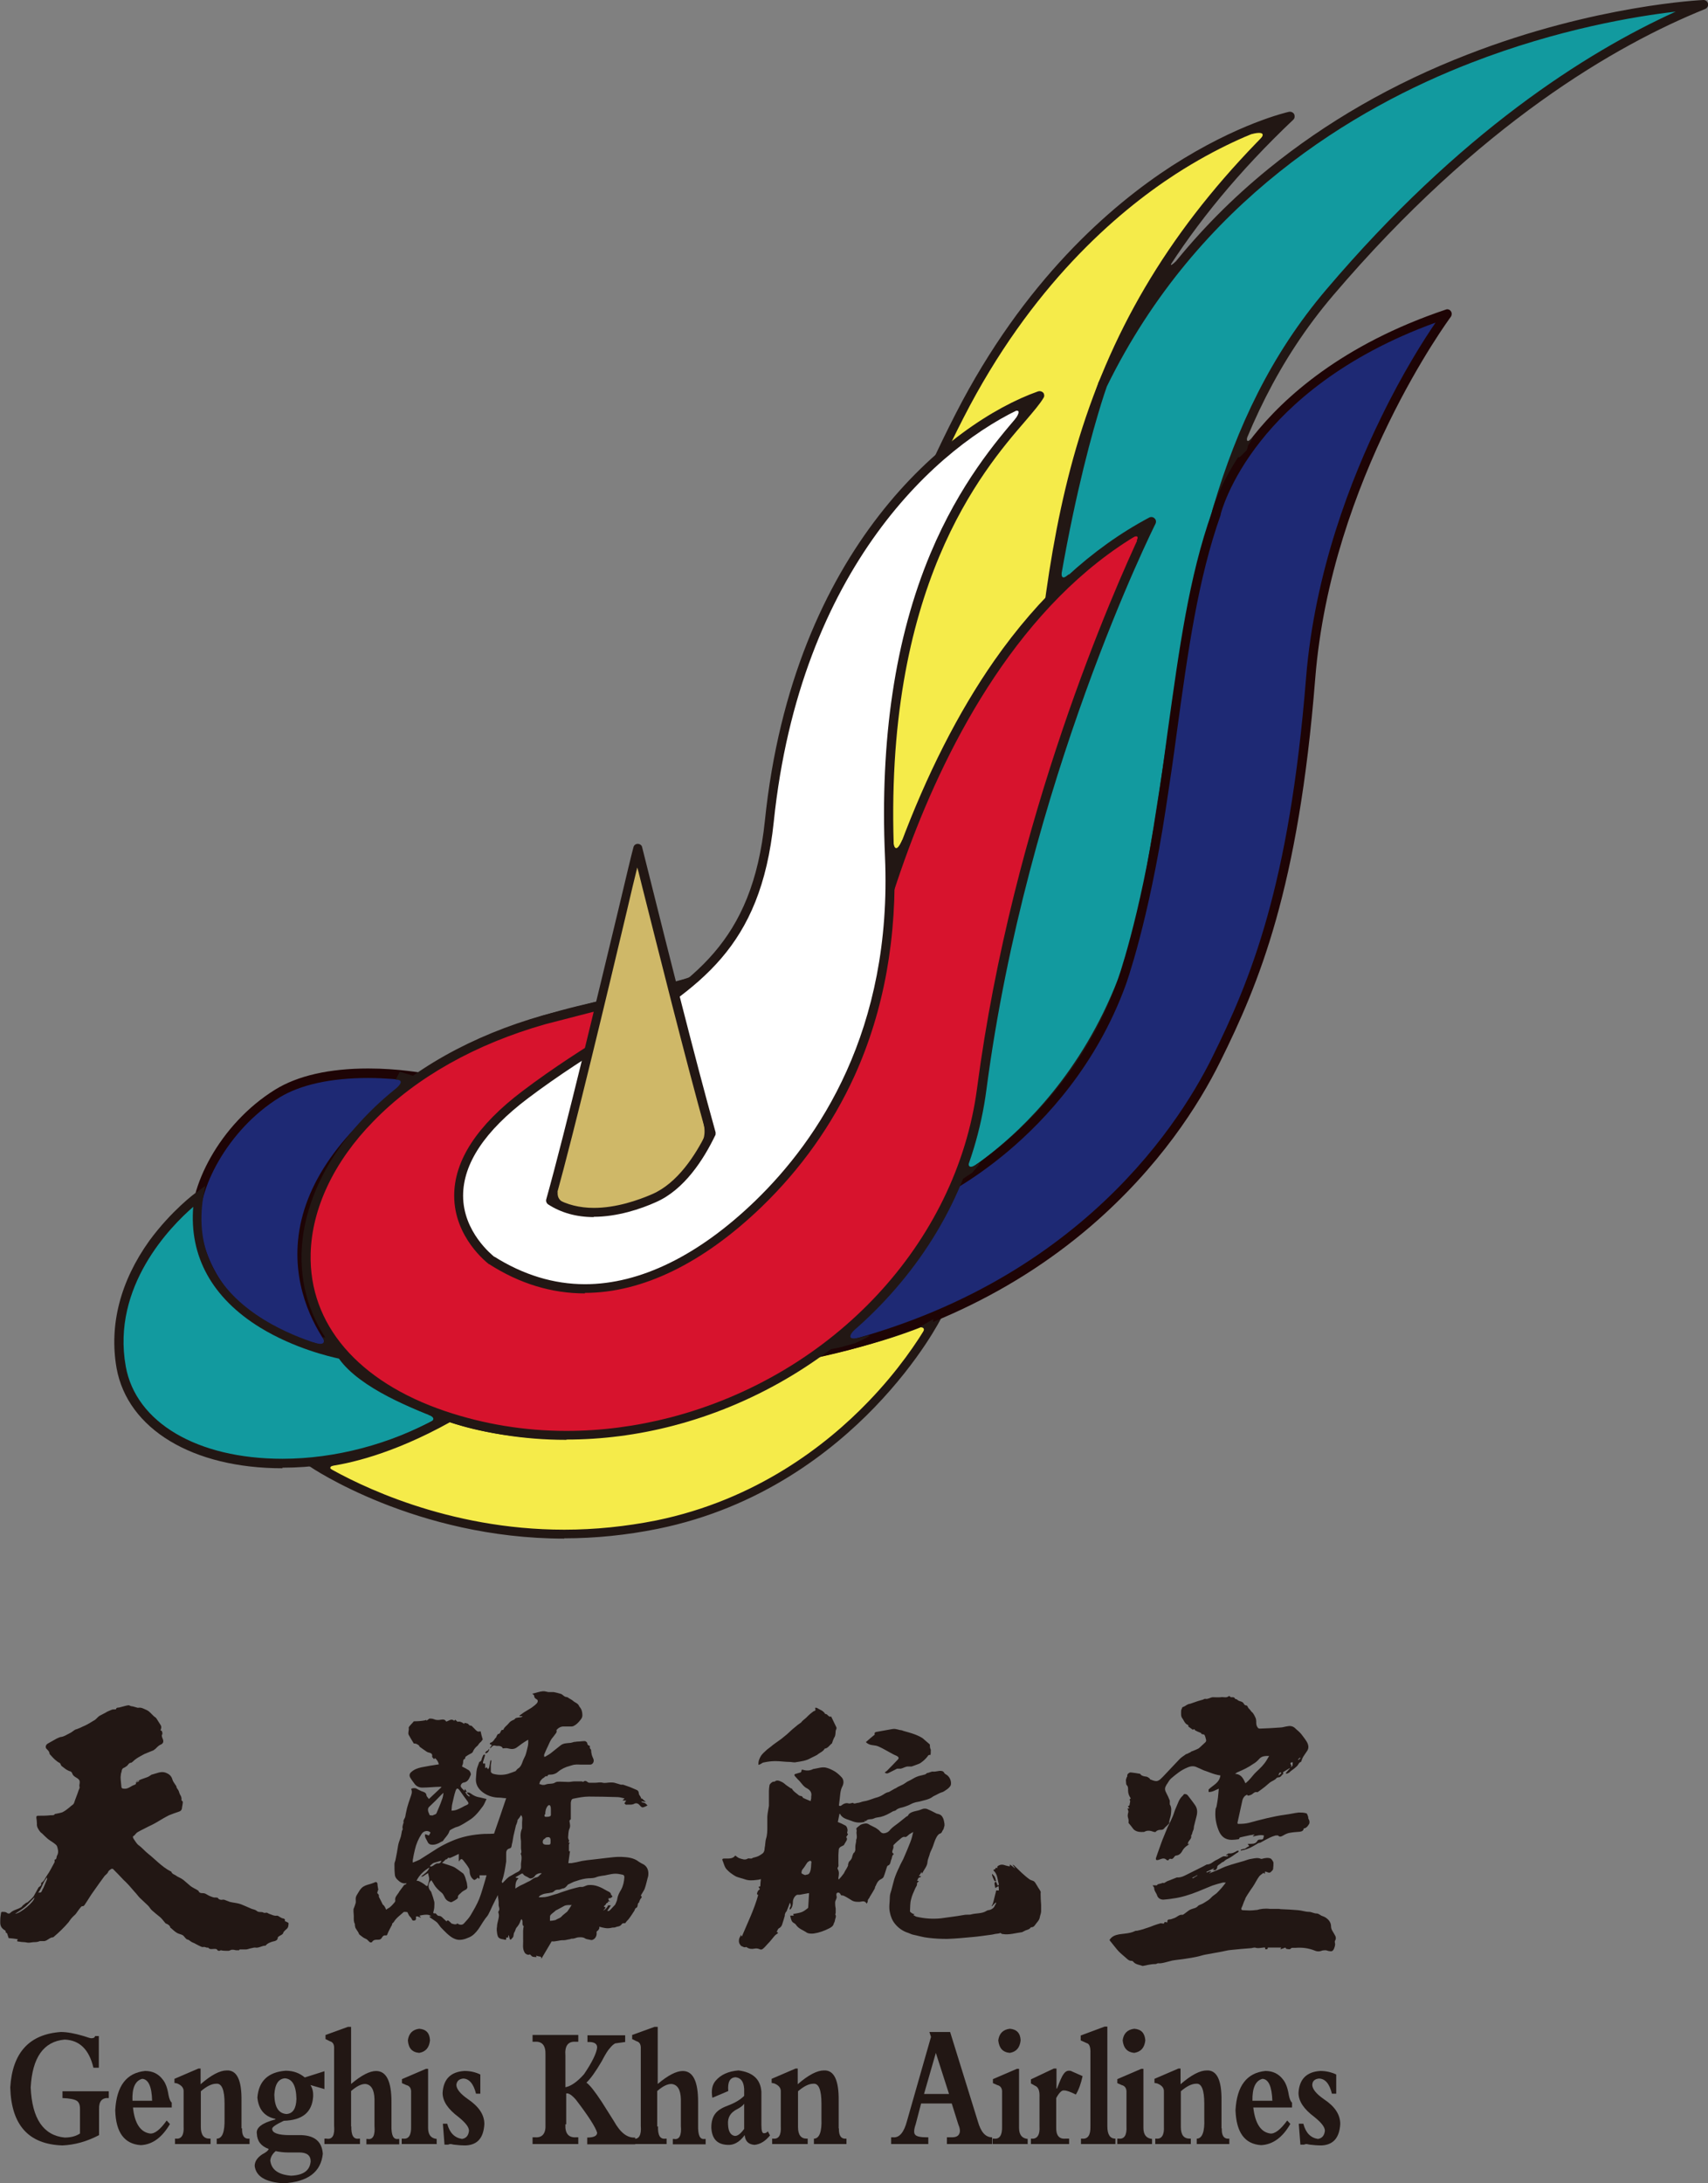 <svg width="36" height="46" viewBox="0 0 36 46" fill="none" xmlns="http://www.w3.org/2000/svg">
<rect x="0" y="0" width="36" height="46" fill="#808080" stroke="none"/>
<g clip-path="url(#clip0_583_2382)">
<path fill-rule="evenodd" clip-rule="evenodd" d="M5.028 41.09C5.028 41.09 4.999 41.09 4.982 41.09C4.96 41.09 4.937 41.079 4.914 41.079C4.903 41.079 4.892 41.079 4.88 41.079C4.858 41.085 4.835 41.102 4.812 41.102C4.761 41.102 4.704 41.102 4.653 41.09C4.648 41.09 4.631 41.102 4.625 41.102C4.614 41.102 4.591 41.102 4.585 41.09C4.568 41.056 4.534 41.062 4.506 41.062C4.466 41.062 4.421 41.079 4.387 41.033C4.347 41.045 4.324 41.011 4.284 41.022C4.256 41.028 4.222 41.005 4.194 40.993C4.16 40.976 4.126 40.959 4.097 40.942C4.069 40.931 4.04 40.919 4.018 40.902C3.995 40.885 3.978 40.868 3.944 40.862C3.916 40.851 3.893 40.811 3.87 40.788C3.859 40.777 3.848 40.771 3.836 40.765C3.796 40.748 3.757 40.743 3.723 40.72C3.677 40.691 3.643 40.657 3.604 40.623C3.604 40.623 3.598 40.623 3.592 40.617C3.581 40.566 3.541 40.543 3.496 40.526C3.484 40.526 3.484 40.509 3.473 40.503C3.439 40.463 3.411 40.423 3.371 40.389C3.314 40.343 3.257 40.298 3.206 40.252C3.172 40.224 3.155 40.184 3.121 40.15C3.064 40.093 3.002 40.041 2.945 39.984C2.906 39.944 2.877 39.899 2.837 39.859C2.798 39.813 2.758 39.767 2.718 39.722C2.684 39.688 2.65 39.648 2.61 39.614C2.565 39.568 2.525 39.522 2.48 39.477C2.469 39.465 2.457 39.454 2.446 39.443C2.423 39.42 2.4 39.397 2.378 39.374C2.378 39.374 2.355 39.374 2.349 39.374C2.321 39.397 2.287 39.408 2.276 39.448C2.264 39.471 2.242 39.488 2.225 39.505C2.219 39.511 2.208 39.517 2.202 39.528C2.128 39.631 2.054 39.728 1.981 39.836C1.912 39.927 1.856 40.03 1.788 40.127C1.776 40.144 1.765 40.167 1.731 40.161C1.725 40.161 1.703 40.178 1.697 40.19C1.663 40.229 1.634 40.275 1.6 40.321C1.578 40.349 1.544 40.372 1.521 40.4C1.493 40.429 1.47 40.463 1.447 40.497C1.351 40.611 1.243 40.714 1.129 40.811C1.129 40.811 1.124 40.817 1.118 40.817C1.05 40.817 1.005 40.885 0.936 40.897C0.919 40.897 0.908 40.897 0.891 40.897C0.874 40.897 0.851 40.897 0.84 40.897C0.8 40.914 0.766 40.919 0.721 40.919C0.681 40.919 0.641 40.931 0.602 40.931C0.568 40.931 0.539 40.919 0.505 40.919C0.471 40.919 0.437 40.914 0.403 40.908C0.358 40.908 0.352 40.897 0.375 40.857C0.312 40.845 0.25 40.84 0.182 40.834C0.17 40.805 0.165 40.771 0.153 40.743C0.153 40.731 0.136 40.725 0.119 40.714C0.125 40.691 0.119 40.674 0.091 40.663C0.057 40.64 0.028 40.611 0.017 40.577C0 40.537 0.006 40.486 0.006 40.44C0.006 40.395 0.017 40.343 0.023 40.298C0.023 40.292 0.034 40.281 0.046 40.281C0.074 40.281 0.108 40.281 0.131 40.292C0.165 40.321 0.199 40.326 0.221 40.298C0.29 40.235 0.38 40.229 0.454 40.178C0.465 40.167 0.471 40.155 0.482 40.144C0.505 40.127 0.528 40.11 0.556 40.087C0.562 40.087 0.573 40.087 0.585 40.075C0.624 40.041 0.664 40.007 0.698 39.967C0.709 39.956 0.721 39.933 0.726 39.922C0.755 39.87 0.783 39.819 0.812 39.767C0.812 39.762 0.829 39.756 0.834 39.75C0.851 39.733 0.874 39.722 0.868 39.693C0.868 39.688 0.868 39.676 0.868 39.671C0.931 39.636 0.953 39.568 0.988 39.517C1.05 39.431 1.095 39.334 1.146 39.243C1.158 39.226 1.146 39.203 1.152 39.18C1.18 39.18 1.186 39.163 1.192 39.135C1.192 39.112 1.203 39.095 1.214 39.072C1.237 39.015 1.22 38.958 1.203 38.901C1.192 38.872 1.158 38.849 1.129 38.827C1.09 38.798 1.044 38.775 1.005 38.741C0.965 38.707 0.925 38.667 0.891 38.633C0.874 38.616 0.857 38.61 0.846 38.593C0.806 38.541 0.772 38.49 0.778 38.422C0.778 38.382 0.772 38.342 0.766 38.296C0.766 38.268 0.772 38.256 0.8 38.256C0.891 38.256 0.982 38.256 1.073 38.245C1.107 38.245 1.141 38.251 1.158 38.217C1.158 38.217 1.163 38.217 1.169 38.217C1.22 38.205 1.271 38.199 1.317 38.182C1.351 38.165 1.385 38.142 1.413 38.12C1.447 38.097 1.476 38.068 1.504 38.045C1.527 38.028 1.549 38.017 1.561 37.988C1.589 37.897 1.629 37.812 1.657 37.72C1.668 37.698 1.674 37.681 1.68 37.658C1.663 37.623 1.68 37.589 1.68 37.555C1.685 37.509 1.657 37.481 1.617 37.458C1.578 37.435 1.538 37.413 1.521 37.361C1.515 37.338 1.487 37.316 1.464 37.316C1.402 37.293 1.356 37.253 1.305 37.213C1.288 37.207 1.288 37.184 1.277 37.173C1.277 37.162 1.266 37.15 1.26 37.145C1.18 37.105 1.124 37.042 1.067 36.979C1.061 36.973 1.05 36.962 1.044 36.951C1.044 36.905 1.01 36.877 0.982 36.848C0.948 36.814 0.965 36.757 1.01 36.734C1.073 36.7 1.129 36.666 1.192 36.631C1.22 36.62 1.249 36.603 1.277 36.597C1.351 36.591 1.407 36.546 1.47 36.517C1.51 36.5 1.544 36.466 1.583 36.443C1.606 36.432 1.629 36.432 1.646 36.42C1.68 36.409 1.714 36.392 1.748 36.375C1.776 36.363 1.805 36.352 1.833 36.335C1.878 36.312 1.924 36.283 1.969 36.255C2.026 36.232 2.054 36.175 2.105 36.147C2.145 36.124 2.185 36.107 2.225 36.084C2.259 36.061 2.304 36.044 2.344 36.027C2.366 36.015 2.395 36.015 2.418 36.015C2.429 36.015 2.446 36.015 2.446 36.01C2.452 35.97 2.491 35.981 2.514 35.975C2.565 35.964 2.61 35.947 2.662 35.936C2.684 35.936 2.707 35.919 2.735 35.936C2.758 35.953 2.792 35.947 2.82 35.958C2.849 35.964 2.871 35.975 2.9 35.981C2.906 35.981 2.911 35.981 2.917 35.981C2.985 35.97 3.03 36.004 3.087 36.027C3.167 36.061 3.206 36.141 3.28 36.187C3.286 36.192 3.297 36.204 3.303 36.215C3.331 36.255 3.354 36.3 3.382 36.34C3.411 36.38 3.399 36.42 3.382 36.455C3.394 36.46 3.405 36.466 3.416 36.472C3.416 36.472 3.416 36.472 3.411 36.472C3.411 36.483 3.422 36.494 3.422 36.506C3.422 36.511 3.422 36.523 3.422 36.534C3.422 36.546 3.405 36.557 3.411 36.569C3.411 36.591 3.422 36.62 3.433 36.643C3.456 36.705 3.433 36.74 3.377 36.762C3.337 36.779 3.308 36.819 3.274 36.848C3.263 36.854 3.246 36.871 3.235 36.877C3.172 36.905 3.104 36.928 3.042 36.956C2.991 36.985 2.934 37.013 2.883 37.047C2.849 37.07 2.82 37.093 2.792 37.122C2.786 37.122 2.775 37.139 2.764 37.139C2.713 37.139 2.701 37.19 2.667 37.213C2.65 37.219 2.639 37.236 2.622 37.241C2.588 37.253 2.571 37.27 2.565 37.31C2.565 37.333 2.548 37.361 2.548 37.384C2.548 37.407 2.542 37.424 2.542 37.441C2.542 37.509 2.554 37.578 2.559 37.646C2.559 37.681 2.593 37.686 2.616 37.686C2.673 37.692 2.724 37.663 2.769 37.635C2.792 37.623 2.809 37.612 2.832 37.606C2.86 37.595 2.877 37.584 2.86 37.555C2.934 37.492 3.025 37.475 3.11 37.441C3.138 37.43 3.167 37.407 3.195 37.39C3.297 37.367 3.394 37.31 3.496 37.35C3.552 37.373 3.609 37.407 3.632 37.487C3.643 37.532 3.677 37.572 3.706 37.618C3.706 37.618 3.717 37.629 3.717 37.635C3.717 37.669 3.74 37.686 3.757 37.715C3.774 37.743 3.779 37.783 3.796 37.812C3.819 37.846 3.831 37.88 3.825 37.926C3.825 37.937 3.848 37.949 3.853 37.96C3.853 38.005 3.842 38.045 3.836 38.085C3.836 38.131 3.808 38.16 3.768 38.171C3.7 38.194 3.632 38.217 3.564 38.245C3.473 38.291 3.388 38.342 3.303 38.393C3.246 38.428 3.184 38.456 3.127 38.484C3.053 38.524 2.974 38.559 2.906 38.599C2.883 38.61 2.866 38.633 2.849 38.65C2.849 38.65 2.843 38.661 2.837 38.667C2.798 38.69 2.792 38.696 2.815 38.741C2.849 38.787 2.877 38.844 2.923 38.878C2.996 38.929 3.053 39.003 3.127 39.06C3.201 39.117 3.263 39.18 3.331 39.237C3.416 39.311 3.501 39.38 3.604 39.431H3.609C3.626 39.488 3.683 39.494 3.717 39.522C3.717 39.522 3.728 39.528 3.734 39.534C3.779 39.556 3.825 39.579 3.865 39.608C3.916 39.648 3.967 39.699 4.018 39.739C4.063 39.773 4.12 39.796 4.165 39.825C4.165 39.825 4.177 39.836 4.182 39.836C4.199 39.887 4.239 39.887 4.279 39.887C4.324 39.887 4.347 39.91 4.381 39.927C4.398 39.939 4.426 39.95 4.443 39.956C4.466 39.967 4.489 39.973 4.511 39.978C4.54 39.978 4.563 39.978 4.591 39.984C4.602 40.018 4.653 40.035 4.693 40.024C4.699 40.024 4.716 40.024 4.721 40.024C4.755 40.035 4.778 40.047 4.812 40.058C4.835 40.07 4.863 40.075 4.892 40.081C4.954 40.093 5.017 40.098 5.079 40.121C5.153 40.15 5.226 40.184 5.306 40.218C5.34 40.229 5.38 40.235 5.408 40.258C5.453 40.303 5.51 40.269 5.556 40.298C5.573 40.309 5.601 40.298 5.618 40.298C5.635 40.298 5.652 40.315 5.669 40.321C5.726 40.338 5.777 40.372 5.839 40.361C5.862 40.361 5.885 40.383 5.907 40.395C5.924 40.4 5.941 40.417 5.958 40.417C5.998 40.423 6.015 40.44 6.004 40.48C6.015 40.48 6.027 40.48 6.038 40.492C6.095 40.514 6.083 40.514 6.078 40.572C6.072 40.64 6.015 40.651 5.987 40.697C5.987 40.697 5.981 40.703 5.976 40.703C5.97 40.765 5.907 40.771 5.868 40.805L5.856 40.817C5.856 40.891 5.788 40.897 5.743 40.908C5.692 40.925 5.641 40.942 5.607 40.982C5.607 40.982 5.601 40.993 5.595 40.993C5.516 40.993 5.453 41.05 5.374 41.033C5.346 41.033 5.312 41.045 5.283 41.05C5.249 41.056 5.215 41.073 5.181 41.073C5.141 41.073 5.096 41.073 5.056 41.073C5.045 41.073 5.039 41.09 5.028 41.096M0.8 39.876C0.857 39.876 0.868 39.876 0.885 39.836C0.891 39.813 0.902 39.802 0.914 39.779C0.942 39.716 0.965 39.659 0.993 39.591C0.993 39.591 0.993 39.579 0.993 39.556C0.902 39.653 0.885 39.779 0.806 39.876M0.726 39.978C0.664 40.041 0.602 40.11 0.539 40.167C0.471 40.224 0.397 40.269 0.318 40.321C0.431 40.315 0.732 40.064 0.726 39.978ZM2.94 37.526C2.906 37.509 2.877 37.521 2.86 37.561C2.889 37.549 2.911 37.538 2.94 37.526Z" fill="#221714"/>
<path fill-rule="evenodd" clip-rule="evenodd" d="M25.474 37.703C25.564 37.612 25.701 37.566 25.723 37.407C25.689 37.401 25.649 37.395 25.615 37.384C25.553 37.367 25.496 37.344 25.434 37.321C25.394 37.31 25.354 37.293 25.32 37.276C25.298 37.264 25.269 37.253 25.241 37.241C25.167 37.201 25.099 37.207 25.025 37.241C24.895 37.293 24.793 37.378 24.691 37.464C24.656 37.492 24.628 37.538 24.605 37.578C24.594 37.589 24.583 37.606 24.577 37.623C24.543 37.675 24.554 37.726 24.583 37.777C24.611 37.829 24.634 37.88 24.656 37.937C24.656 37.954 24.656 37.977 24.656 37.994C24.656 38.005 24.656 38.017 24.656 38.017C24.702 38.085 24.685 38.159 24.679 38.233C24.673 38.279 24.651 38.331 24.645 38.376C24.645 38.393 24.645 38.405 24.645 38.416C24.622 38.439 24.605 38.456 24.588 38.473C24.566 38.49 24.549 38.507 24.532 38.53C24.515 38.547 24.497 38.553 24.469 38.553C24.429 38.553 24.39 38.559 24.361 38.593C24.356 38.604 24.327 38.599 24.31 38.593C24.248 38.57 24.185 38.559 24.123 38.593C24.106 38.604 24.083 38.593 24.066 38.599C23.992 38.599 23.919 38.581 23.879 38.524C23.851 38.484 23.817 38.444 23.788 38.41C23.782 38.405 23.788 38.388 23.788 38.376C23.788 38.353 23.788 38.336 23.782 38.319C23.765 38.273 23.765 38.233 23.782 38.182C23.788 38.159 23.771 38.131 23.765 38.102C23.771 38.102 23.788 38.102 23.805 38.102C23.788 38.08 23.754 38.051 23.805 38.04C23.811 38.011 23.817 37.983 23.822 37.948C23.817 37.937 23.794 37.908 23.834 37.891C23.799 37.84 23.777 37.789 23.777 37.726C23.777 37.686 23.782 37.635 23.743 37.606C23.743 37.606 23.737 37.589 23.737 37.584C23.737 37.561 23.731 37.532 23.731 37.509C23.731 37.487 23.743 37.469 23.748 37.447C23.748 37.441 23.765 37.429 23.76 37.424C23.754 37.378 23.782 37.361 23.817 37.344C23.822 37.344 23.834 37.344 23.839 37.344C23.902 37.35 23.964 37.361 24.032 37.373C24.049 37.407 24.095 37.424 24.14 37.429C24.18 37.429 24.208 37.452 24.236 37.475V37.487C24.282 37.504 24.327 37.526 24.373 37.526C24.401 37.526 24.441 37.504 24.463 37.481C24.526 37.424 24.577 37.361 24.634 37.304C24.713 37.224 24.787 37.139 24.866 37.059C24.9 37.025 24.946 36.996 24.985 36.968C24.997 36.956 25.008 36.956 25.025 36.95C25.042 36.939 25.059 36.933 25.082 36.922C25.088 36.922 25.099 36.911 25.105 36.905C25.162 36.882 25.212 36.865 25.264 36.837C25.303 36.808 25.337 36.768 25.371 36.74C25.394 36.717 25.428 36.7 25.422 36.66C25.411 36.62 25.405 36.58 25.383 36.546C25.383 36.546 25.366 36.546 25.36 36.54C25.343 36.54 25.32 36.54 25.315 36.511C25.315 36.511 25.303 36.511 25.298 36.506C25.264 36.494 25.23 36.477 25.195 36.46C25.19 36.46 25.184 36.443 25.173 36.432C25.162 36.432 25.15 36.443 25.139 36.443C25.116 36.426 25.099 36.414 25.076 36.397C25.065 36.392 25.048 36.38 25.048 36.375C25.054 36.335 25.02 36.34 25.003 36.323C24.968 36.295 24.951 36.249 24.929 36.215C24.883 36.164 24.895 36.107 24.895 36.044C24.895 36.027 24.906 36.01 24.912 35.993C24.912 35.97 24.934 35.964 24.951 35.958C24.98 35.947 25.003 35.924 25.031 35.913C25.048 35.901 25.071 35.901 25.088 35.896C25.144 35.879 25.195 35.856 25.252 35.839C25.286 35.827 25.32 35.822 25.354 35.81C25.371 35.804 25.394 35.787 25.405 35.793C25.462 35.804 25.508 35.764 25.559 35.759C25.615 35.759 25.678 35.764 25.729 35.759C25.786 35.747 25.848 35.782 25.899 35.736H25.922C25.927 35.764 25.956 35.759 25.973 35.759C25.996 35.759 26.018 35.759 26.03 35.787C26.03 35.799 26.052 35.799 26.058 35.799C26.069 35.804 26.086 35.816 26.098 35.827C26.137 35.85 26.189 35.844 26.217 35.896C26.223 35.913 26.245 35.93 26.257 35.93C26.296 35.93 26.296 35.964 26.313 35.987C26.319 35.998 26.33 36.004 26.336 36.01C26.353 36.027 26.364 36.05 26.381 36.067C26.393 36.078 26.404 36.084 26.41 36.095C26.427 36.118 26.444 36.152 26.455 36.175C26.478 36.215 26.478 36.255 26.478 36.3C26.478 36.34 26.489 36.38 26.523 36.414C26.529 36.414 26.546 36.42 26.552 36.42C26.699 36.414 26.841 36.409 26.983 36.397C27.034 36.397 27.091 36.375 27.148 36.369C27.21 36.358 27.267 36.375 27.312 36.426C27.352 36.46 27.392 36.494 27.426 36.534C27.465 36.586 27.511 36.643 27.545 36.7C27.579 36.762 27.596 36.831 27.545 36.899C27.522 36.933 27.499 36.968 27.471 37.008C27.454 37.036 27.443 37.065 27.431 37.099C27.431 37.105 27.426 37.116 27.42 37.122C27.375 37.133 27.369 37.179 27.34 37.207C27.318 37.23 27.295 37.247 27.267 37.27C27.238 37.293 27.21 37.31 27.187 37.333C27.17 37.355 27.142 37.361 27.113 37.373C27.113 37.373 27.108 37.361 27.102 37.355C27.131 37.321 27.159 37.293 27.187 37.258C27.187 37.258 27.187 37.258 27.182 37.253C27.148 37.276 27.113 37.293 27.079 37.316C27.062 37.327 27.028 37.333 27.051 37.373C27.011 37.395 27 37.447 26.949 37.447C26.932 37.447 26.915 37.452 26.904 37.464C26.869 37.509 26.813 37.521 26.767 37.555C26.733 37.584 26.694 37.618 26.66 37.646C26.608 37.686 26.557 37.726 26.506 37.76H26.501C26.444 37.743 26.416 37.789 26.376 37.812C26.353 37.823 26.33 37.829 26.302 37.834C26.302 37.834 26.291 37.823 26.285 37.812C26.234 37.834 26.206 37.869 26.189 37.92C26.166 38.023 26.143 38.131 26.12 38.233C26.109 38.285 26.098 38.336 26.086 38.388C26.075 38.422 26.092 38.433 26.12 38.427C26.189 38.427 26.257 38.422 26.325 38.405C26.58 38.336 26.835 38.268 27.096 38.233C27.187 38.222 27.278 38.199 27.375 38.188C27.426 38.188 27.482 38.188 27.534 38.205C27.55 38.205 27.562 38.251 27.573 38.279C27.573 38.302 27.573 38.313 27.59 38.342C27.602 38.365 27.607 38.41 27.59 38.433C27.567 38.473 27.534 38.519 27.477 38.524C27.477 38.564 27.448 38.587 27.397 38.593C27.318 38.599 27.238 38.604 27.159 38.621C27.113 38.633 27.062 38.661 27.023 38.684C26.989 38.701 26.966 38.701 26.938 38.673C26.926 38.667 26.898 38.673 26.881 38.673C26.841 38.684 26.796 38.701 26.762 38.718C26.699 38.747 26.642 38.781 26.58 38.815C26.563 38.827 26.54 38.827 26.523 38.832C26.472 38.861 26.421 38.895 26.364 38.923C26.325 38.941 26.285 38.958 26.245 38.969C26.217 38.98 26.183 38.98 26.154 38.992C26.154 38.986 26.154 38.98 26.154 38.969C26.177 38.963 26.2 38.958 26.223 38.952C26.228 38.952 26.234 38.952 26.24 38.952C26.268 38.929 26.296 38.912 26.33 38.895C26.319 38.878 26.313 38.867 26.296 38.849C26.342 38.849 26.381 38.849 26.421 38.844C26.438 38.838 26.461 38.832 26.472 38.821C26.484 38.809 26.495 38.798 26.501 38.787C26.512 38.764 26.529 38.758 26.557 38.758C26.62 38.758 26.62 38.758 26.637 38.695C26.637 38.69 26.637 38.678 26.642 38.673C26.563 38.65 26.489 38.678 26.404 38.695C26.421 38.673 26.427 38.667 26.444 38.65C26.404 38.656 26.37 38.661 26.342 38.667C26.279 38.678 26.223 38.695 26.16 38.707C26.143 38.712 26.12 38.712 26.12 38.741C26.12 38.741 26.109 38.752 26.098 38.752C26.052 38.758 26.007 38.764 25.962 38.764C25.82 38.764 25.735 38.69 25.683 38.559C25.627 38.416 25.604 38.273 25.621 38.12C25.621 38.097 25.644 38.074 25.644 38.045C25.655 37.983 25.666 37.926 25.672 37.869C25.678 37.812 25.683 37.755 25.689 37.686C25.615 37.715 25.553 37.76 25.474 37.755M26.041 37.373C26.166 37.384 26.206 37.475 26.251 37.572C26.274 37.549 26.302 37.532 26.325 37.504C26.381 37.447 26.427 37.378 26.484 37.327C26.563 37.253 26.642 37.179 26.699 37.082C26.716 37.053 26.733 37.025 26.75 36.996C26.665 36.996 26.597 36.996 26.54 37.059C26.506 37.099 26.461 37.139 26.41 37.167C26.313 37.236 26.206 37.287 26.098 37.333C26.075 37.338 26.052 37.361 26.03 37.373M27.25 37.133C27.221 37.127 27.199 37.133 27.199 37.156C27.199 37.167 27.21 37.184 27.221 37.201C27.221 37.201 27.21 37.218 27.204 37.23C27.261 37.213 27.238 37.167 27.25 37.133ZM27.006 37.355C27.006 37.355 27 37.35 27 37.344C26.96 37.338 26.96 37.373 26.949 37.395C26.949 37.395 26.949 37.395 26.955 37.407C26.972 37.39 26.989 37.373 27.006 37.361M27.414 37.042C27.414 37.042 27.409 37.036 27.403 37.03C27.386 37.042 27.375 37.053 27.358 37.07C27.358 37.07 27.369 37.076 27.369 37.082C27.38 37.07 27.397 37.053 27.409 37.042" fill="#221714"/>
<path fill-rule="evenodd" clip-rule="evenodd" d="M24.605 40.48C24.605 40.446 24.628 40.44 24.656 40.44C24.685 40.44 24.713 40.423 24.736 40.417C24.804 40.4 24.849 40.332 24.923 40.343C24.94 40.343 24.963 40.321 24.98 40.309C25.008 40.286 25.037 40.269 25.065 40.246C25.076 40.241 25.088 40.235 25.099 40.229C25.15 40.206 25.212 40.206 25.252 40.155C25.269 40.138 25.298 40.132 25.32 40.121C25.343 40.11 25.371 40.098 25.394 40.081C25.439 40.053 25.491 40.024 25.525 39.984C25.559 39.944 25.604 39.921 25.644 39.887C25.678 39.853 25.712 39.819 25.746 39.779C25.774 39.745 25.803 39.71 25.837 39.665C25.808 39.665 25.791 39.659 25.769 39.665C25.695 39.682 25.621 39.705 25.553 39.727C25.451 39.767 25.349 39.813 25.247 39.853C25.076 39.921 24.9 39.978 24.713 40.001C24.651 40.013 24.583 40.018 24.52 40.024C24.458 40.024 24.407 39.99 24.39 39.938C24.373 39.882 24.327 39.842 24.327 39.779C24.327 39.762 24.31 39.75 24.293 39.722C24.322 39.722 24.333 39.722 24.344 39.722C24.361 39.722 24.39 39.733 24.401 39.699C24.401 39.699 24.418 39.699 24.429 39.693C24.452 39.688 24.48 39.682 24.509 39.67C24.509 39.67 24.526 39.67 24.532 39.676C24.554 39.665 24.577 39.648 24.6 39.636C24.668 39.608 24.736 39.585 24.804 39.556C24.81 39.556 24.821 39.556 24.827 39.556C24.895 39.556 24.951 39.528 25.008 39.499C25.099 39.454 25.19 39.408 25.281 39.363C25.332 39.34 25.383 39.311 25.434 39.283H25.439C25.519 39.283 25.57 39.22 25.632 39.191C25.683 39.169 25.729 39.135 25.78 39.112C25.797 39.106 25.82 39.112 25.837 39.112C25.859 39.112 25.882 39.123 25.882 39.083C25.871 39.083 25.859 39.095 25.848 39.095C25.848 39.095 25.848 39.089 25.842 39.083C25.865 39.072 25.882 39.049 25.899 39.049C25.962 39.055 26.018 39.032 26.069 38.998C26.081 38.992 26.092 38.992 26.103 38.992L26.109 39.009C26.103 39.015 26.092 39.026 26.086 39.032C26.069 39.038 26.058 39.049 26.041 39.06C26.001 39.089 25.962 39.117 25.922 39.14C25.888 39.163 25.842 39.174 25.814 39.203C25.791 39.226 25.78 39.231 25.757 39.237C25.735 39.26 25.706 39.277 25.683 39.294C25.661 39.309 25.651 39.33 25.655 39.357C25.655 39.357 25.632 39.397 25.615 39.403C25.598 39.403 25.581 39.403 25.559 39.397C25.57 39.391 25.576 39.38 25.587 39.374C25.587 39.374 25.587 39.368 25.587 39.363C25.536 39.385 25.485 39.414 25.428 39.437C25.428 39.437 25.434 39.448 25.434 39.454C25.451 39.448 25.468 39.437 25.485 39.431C25.496 39.431 25.513 39.431 25.525 39.425C25.525 39.425 25.525 39.431 25.525 39.437C25.513 39.448 25.502 39.459 25.485 39.465C25.485 39.465 25.485 39.465 25.485 39.471C25.542 39.448 25.598 39.425 25.655 39.403C25.729 39.374 25.797 39.334 25.876 39.311C25.99 39.271 26.103 39.243 26.217 39.209C26.274 39.191 26.325 39.169 26.381 39.163C26.444 39.152 26.512 39.135 26.574 39.163C26.586 39.169 26.608 39.163 26.625 39.157C26.677 39.146 26.728 39.135 26.779 39.157C26.796 39.157 26.841 39.226 26.841 39.243C26.841 39.283 26.841 39.323 26.835 39.363C26.835 39.38 26.83 39.397 26.818 39.408C26.767 39.465 26.762 39.465 26.688 39.437C26.642 39.42 26.671 39.465 26.66 39.477C26.648 39.477 26.642 39.465 26.631 39.459C26.603 39.482 26.563 39.505 26.54 39.534C26.489 39.602 26.455 39.682 26.404 39.756C26.381 39.79 26.353 39.825 26.33 39.864C26.308 39.893 26.291 39.927 26.268 39.961C26.257 39.978 26.245 40.001 26.24 40.024C26.217 40.064 26.206 40.11 26.189 40.15C26.183 40.161 26.177 40.178 26.172 40.189C26.154 40.218 26.166 40.246 26.194 40.246C26.24 40.246 26.291 40.252 26.336 40.252C26.387 40.252 26.438 40.246 26.484 40.241C26.484 40.241 26.489 40.241 26.495 40.241C26.563 40.218 26.671 40.206 26.762 40.218C26.807 40.218 26.852 40.218 26.898 40.218C26.915 40.218 26.938 40.218 26.955 40.218C26.966 40.218 26.983 40.224 26.994 40.224C27.119 40.229 27.244 40.235 27.363 40.246C27.443 40.252 27.511 40.281 27.59 40.281C27.647 40.281 27.692 40.315 27.749 40.315C27.789 40.315 27.817 40.343 27.851 40.361C27.88 40.372 27.908 40.383 27.931 40.395C28.004 40.44 28.055 40.503 28.055 40.589C28.055 40.657 28.101 40.703 28.129 40.76C28.152 40.794 28.169 40.84 28.141 40.885C28.129 40.902 28.135 40.931 28.141 40.959C28.141 40.993 28.129 41.028 28.118 41.056C28.095 41.108 28.067 41.119 28.021 41.108C27.993 41.108 27.965 41.09 27.942 41.09C27.919 41.09 27.891 41.09 27.868 41.096C27.817 41.119 27.76 41.119 27.709 41.096C27.579 41.045 27.448 41.028 27.312 41.039C27.295 41.039 27.272 41.039 27.255 41.039C27.244 41.039 27.221 41.039 27.216 41.045C27.187 41.085 27.153 41.062 27.119 41.062C27.113 41.062 27.102 41.05 27.091 41.033C27.068 41.045 27.028 41.056 26.994 41.068C26.994 41.068 26.994 41.062 26.989 41.056C26.994 41.05 27 41.045 27.006 41.033H26.722C26.722 41.079 26.694 41.068 26.665 41.068C26.677 41.033 26.66 41.028 26.631 41.033C26.569 41.039 26.512 41.056 26.45 41.033C26.427 41.033 26.404 41.039 26.381 41.045C26.234 41.056 26.086 41.068 25.933 41.085C25.871 41.09 25.814 41.108 25.752 41.119C25.638 41.142 25.519 41.159 25.405 41.182C25.343 41.193 25.286 41.216 25.224 41.227C25.15 41.244 25.071 41.256 24.997 41.267C24.9 41.284 24.804 41.29 24.707 41.307C24.656 41.319 24.605 41.336 24.554 41.347C24.509 41.358 24.458 41.37 24.407 41.364C24.395 41.364 24.373 41.381 24.356 41.381C24.327 41.381 24.293 41.381 24.265 41.387C24.214 41.393 24.168 41.404 24.117 41.415C24.1 41.415 24.078 41.427 24.066 41.415C23.998 41.393 23.93 41.387 23.885 41.33C23.879 41.319 23.862 41.313 23.845 41.313C23.794 41.313 23.765 41.279 23.731 41.25C23.68 41.204 23.629 41.164 23.578 41.113C23.521 41.05 23.476 40.988 23.419 40.919C23.408 40.908 23.397 40.891 23.385 40.874C23.436 40.794 23.504 40.771 23.59 40.754C23.703 40.737 23.817 40.737 23.924 40.685C23.941 40.674 23.964 40.685 23.987 40.674C24.044 40.663 24.095 40.646 24.146 40.629C24.208 40.611 24.265 40.589 24.322 40.566C24.373 40.549 24.418 40.532 24.469 40.52C24.475 40.52 24.486 40.526 24.497 40.526C24.509 40.526 24.537 40.526 24.537 40.526C24.537 40.474 24.577 40.503 24.605 40.503M25.133 39.562C25.133 39.562 25.133 39.574 25.144 39.574C25.173 39.556 25.207 39.534 25.235 39.517C25.235 39.517 25.235 39.511 25.235 39.505C25.207 39.522 25.173 39.545 25.139 39.556" fill="#221714"/>
<path fill-rule="evenodd" clip-rule="evenodd" d="M25.042 38.861C25.042 38.861 25.059 38.849 25.065 38.844C25.065 38.844 25.065 38.844 25.071 38.844C25.059 38.855 25.054 38.867 25.042 38.872C24.997 38.901 24.957 38.935 24.929 38.981C24.9 39.038 24.861 39.089 24.787 39.095C24.77 39.095 24.753 39.117 24.741 39.135C24.724 39.157 24.707 39.175 24.673 39.163C24.662 39.163 24.645 39.163 24.639 39.175C24.628 39.203 24.6 39.197 24.588 39.186C24.532 39.129 24.475 39.169 24.418 39.186C24.401 39.186 24.384 39.197 24.373 39.186C24.361 39.186 24.361 39.152 24.367 39.14C24.39 39.066 24.418 38.998 24.441 38.929C24.463 38.872 24.48 38.815 24.503 38.758C24.515 38.724 24.532 38.696 24.543 38.661C24.566 38.604 24.588 38.553 24.611 38.496C24.651 38.416 24.691 38.336 24.724 38.256C24.747 38.199 24.759 38.142 24.787 38.085C24.827 38 24.849 37.903 24.929 37.834C24.946 37.817 24.951 37.789 24.985 37.8C25.008 37.8 25.02 37.812 25.037 37.829C25.088 37.897 25.144 37.966 25.19 38.034C25.241 38.108 25.241 38.188 25.218 38.273C25.201 38.336 25.184 38.405 25.167 38.473C25.162 38.507 25.162 38.547 25.144 38.576C25.127 38.61 25.133 38.644 25.105 38.673C25.127 38.747 25.042 38.775 25.037 38.844" fill="#221714"/>
<path fill-rule="evenodd" clip-rule="evenodd" d="M18.233 38.382C18.136 38.41 18.04 38.405 17.949 38.365C17.864 38.33 17.756 38.319 17.705 38.216H17.694C17.682 38.279 17.671 38.336 17.659 38.388C17.716 38.41 17.767 38.433 17.818 38.462C17.847 38.473 17.869 38.541 17.864 38.57C17.864 38.593 17.841 38.621 17.875 38.644C17.864 38.667 17.847 38.684 17.835 38.707C17.858 38.73 17.858 38.758 17.835 38.792C17.818 38.815 17.807 38.844 17.784 38.878C17.773 38.884 17.745 38.895 17.716 38.912C17.694 38.929 17.677 38.946 17.677 38.986C17.677 39.02 17.671 39.049 17.671 39.083C17.671 39.14 17.671 39.203 17.671 39.26C17.671 39.294 17.682 39.323 17.654 39.351C17.654 39.351 17.654 39.368 17.654 39.374C17.694 39.437 17.682 39.499 17.671 39.562C17.671 39.574 17.671 39.579 17.671 39.591C17.671 39.591 17.677 39.591 17.682 39.596C17.699 39.579 17.716 39.556 17.733 39.539C17.75 39.517 17.773 39.488 17.79 39.465C17.79 39.459 17.796 39.448 17.801 39.442C17.807 39.425 17.818 39.408 17.83 39.391C17.847 39.362 17.864 39.334 17.875 39.306C17.875 39.3 17.875 39.288 17.875 39.283C17.881 39.26 17.886 39.237 17.898 39.22C17.926 39.197 17.949 39.169 17.96 39.129C17.966 39.094 17.977 39.066 17.994 39.038C17.994 39.032 18.011 39.032 18.011 39.026C18.017 39.009 18.023 38.998 18.028 38.98C18.028 38.958 18.028 38.935 18.028 38.912C18.028 38.872 18.04 38.832 18.045 38.798C18.045 38.787 18.045 38.775 18.045 38.764C18.079 38.701 18.04 38.633 18.057 38.576C18.057 38.559 18.045 38.53 18.051 38.519C18.079 38.49 18.113 38.467 18.142 38.444C18.165 38.433 18.193 38.427 18.216 38.422C18.261 38.41 18.295 38.422 18.335 38.45C18.375 38.473 18.42 38.49 18.46 38.513C18.494 38.536 18.528 38.559 18.55 38.587C18.579 38.621 18.613 38.633 18.658 38.621C18.704 38.61 18.738 38.587 18.766 38.547C18.817 38.49 18.885 38.45 18.948 38.399C18.993 38.365 19.038 38.325 19.09 38.285C19.095 38.285 19.101 38.273 19.112 38.268C19.135 38.268 19.14 38.245 19.152 38.228C19.175 38.199 19.214 38.182 19.248 38.171C19.299 38.154 19.362 38.148 19.413 38.125C19.464 38.102 19.515 38.097 19.566 38.125C19.623 38.148 19.685 38.182 19.742 38.211C19.748 38.211 19.753 38.216 19.765 38.216C19.822 38.228 19.855 38.256 19.878 38.308C19.895 38.347 19.901 38.388 19.907 38.427C19.907 38.439 19.907 38.45 19.907 38.467C19.895 38.496 19.895 38.536 19.873 38.559C19.855 38.581 19.855 38.621 19.81 38.633C19.776 38.644 19.748 38.69 19.731 38.724C19.702 38.781 19.685 38.838 19.663 38.901C19.646 38.952 19.617 38.998 19.6 39.049C19.589 39.106 19.555 39.163 19.549 39.231C19.543 39.328 19.47 39.391 19.436 39.477C19.436 39.465 19.43 39.459 19.424 39.442C19.407 39.471 19.39 39.494 19.367 39.528C19.384 39.528 19.396 39.528 19.407 39.522C19.407 39.534 19.402 39.551 19.402 39.551C19.345 39.551 19.351 39.596 19.328 39.625C19.345 39.625 19.351 39.63 19.362 39.63C19.362 39.63 19.362 39.636 19.362 39.642C19.339 39.659 19.322 39.67 19.328 39.705C19.328 39.727 19.305 39.756 19.294 39.779C19.26 39.859 19.22 39.938 19.203 40.018C19.18 40.098 19.186 40.184 19.18 40.269C19.18 40.281 19.203 40.298 19.22 40.309C19.237 40.321 19.254 40.326 19.277 40.332C19.271 40.332 19.265 40.343 19.248 40.349C19.277 40.36 19.294 40.377 19.316 40.383C19.487 40.423 19.657 40.435 19.833 40.417C19.901 40.406 19.969 40.4 20.037 40.389C20.139 40.377 20.236 40.36 20.338 40.343C20.378 40.338 20.417 40.343 20.457 40.338C20.57 40.303 20.695 40.326 20.797 40.258C20.82 40.241 20.854 40.246 20.877 40.235C20.917 40.218 20.951 40.195 20.968 40.15C20.973 40.127 21.002 40.115 20.991 40.081C20.962 40.109 20.934 40.132 20.911 40.161C20.911 40.161 20.905 40.155 20.9 40.155C20.905 40.144 20.917 40.132 20.922 40.121C20.928 40.098 20.939 40.07 20.945 40.041C20.956 39.995 20.968 39.95 20.979 39.904C20.985 39.881 20.991 39.864 20.996 39.83C21.013 39.83 21.03 39.83 21.053 39.83C21.053 39.802 21.053 39.779 21.047 39.739C21.024 39.75 21.002 39.762 20.979 39.779C20.973 39.745 20.962 39.71 20.962 39.676C20.962 39.67 20.973 39.653 20.985 39.642C20.991 39.653 21.002 39.665 21.008 39.676C21.013 39.693 21.019 39.705 21.024 39.722C21.024 39.722 21.036 39.722 21.041 39.722C21.047 39.722 21.053 39.705 21.053 39.699C21.024 39.608 21.03 39.499 20.951 39.42C20.934 39.408 20.934 39.391 20.962 39.385C20.962 39.385 20.973 39.385 20.979 39.374C20.991 39.345 20.991 39.345 21.024 39.362C21.013 39.328 21.024 39.317 21.059 39.3C21.132 39.266 21.183 39.306 21.246 39.317C21.257 39.317 21.268 39.317 21.285 39.323V39.283C21.325 39.311 21.359 39.334 21.388 39.362C21.388 39.362 21.388 39.362 21.393 39.357C21.376 39.334 21.365 39.317 21.342 39.288C21.359 39.294 21.365 39.294 21.371 39.3C21.427 39.351 21.479 39.408 21.535 39.459C21.586 39.505 21.643 39.556 21.7 39.596C21.723 39.613 21.756 39.619 21.779 39.63C21.796 39.636 21.808 39.653 21.819 39.665C21.842 39.699 21.859 39.733 21.881 39.767C21.898 39.796 21.921 39.824 21.933 39.853C21.938 39.864 21.933 39.887 21.933 39.899C21.933 39.978 21.938 40.053 21.944 40.132C21.944 40.178 21.944 40.224 21.944 40.269C21.944 40.315 21.921 40.355 21.915 40.4C21.904 40.463 21.853 40.503 21.819 40.554C21.796 40.589 21.774 40.606 21.734 40.606H21.728C21.694 40.663 21.626 40.657 21.581 40.691C21.569 40.691 21.558 40.703 21.547 40.708C21.41 40.725 21.274 40.771 21.132 40.748C21.115 40.748 21.104 40.737 21.087 40.725C21.076 40.725 21.064 40.737 21.047 40.737C21.002 40.742 20.956 40.748 20.911 40.76C20.775 40.777 20.639 40.8 20.502 40.811C20.321 40.828 20.145 40.845 19.963 40.851C19.833 40.851 19.697 40.845 19.566 40.828C19.453 40.817 19.345 40.782 19.237 40.76C19.209 40.754 19.18 40.737 19.146 40.725C19.033 40.691 18.936 40.623 18.863 40.532C18.806 40.463 18.772 40.377 18.755 40.286C18.732 40.178 18.755 40.075 18.755 39.973C18.755 39.921 18.772 39.87 18.789 39.819C18.811 39.739 18.828 39.665 18.851 39.585C18.88 39.499 18.913 39.42 18.953 39.34C18.976 39.283 19.01 39.226 19.038 39.169C19.09 39.049 19.14 38.935 19.186 38.815C19.214 38.747 19.231 38.673 19.248 38.598C19.22 38.615 19.197 38.627 19.169 38.644C19.152 38.656 19.14 38.673 19.123 38.684C19.107 38.695 19.095 38.712 19.061 38.701C19.044 38.695 19.004 38.718 18.987 38.735C18.936 38.775 18.885 38.821 18.84 38.866C18.84 38.866 18.828 38.884 18.828 38.889C18.845 38.935 18.806 38.975 18.806 39.02C18.806 39.038 18.828 39.049 18.84 39.066C18.794 39.089 18.806 39.146 18.783 39.186C18.766 39.226 18.772 39.288 18.715 39.306C18.704 39.306 18.698 39.328 18.692 39.34C18.669 39.408 18.652 39.477 18.624 39.545C18.613 39.568 18.584 39.585 18.562 39.596C18.505 39.625 18.482 39.676 18.46 39.727C18.46 39.733 18.454 39.739 18.448 39.745C18.448 39.745 18.444 39.76 18.437 39.79C18.403 39.853 18.369 39.904 18.335 39.961C18.329 39.973 18.323 39.984 18.318 39.995C18.295 40.018 18.289 40.035 18.289 40.064C18.289 40.075 18.278 40.087 18.267 40.109C18.227 40.03 18.159 40.07 18.108 40.07C18.062 40.07 18.011 40.07 17.966 40.047C17.909 40.013 17.858 39.978 17.801 39.95C17.779 39.938 17.756 39.933 17.727 39.933C17.727 39.933 17.727 39.927 17.722 39.921C17.71 39.899 17.694 39.87 17.659 39.876C17.625 39.881 17.625 39.916 17.631 39.944C17.648 39.995 17.608 40.03 17.603 40.075C17.603 40.087 17.603 40.104 17.603 40.115C17.603 40.149 17.608 40.178 17.614 40.212C17.614 40.241 17.614 40.269 17.614 40.292C17.614 40.303 17.614 40.321 17.603 40.332C17.637 40.377 17.603 40.417 17.597 40.463C17.597 40.48 17.586 40.503 17.574 40.526C17.563 40.583 17.518 40.606 17.478 40.628C17.376 40.68 17.268 40.72 17.154 40.737C17.109 40.742 17.047 40.742 17.007 40.72C16.927 40.663 16.831 40.64 16.774 40.549C16.757 40.526 16.723 40.514 16.706 40.497C16.695 40.486 16.683 40.469 16.678 40.446C16.666 40.423 16.666 40.395 16.655 40.36H16.729C16.729 40.36 16.723 40.338 16.718 40.326C16.774 40.315 16.825 40.309 16.882 40.292C16.939 40.275 16.984 40.235 17.03 40.201C17.03 40.201 17.035 40.189 17.035 40.184C17.041 40.092 17.047 39.995 17.052 39.904C17.052 39.904 17.052 39.893 17.052 39.887C17.052 39.887 17.047 39.887 17.041 39.887C16.979 39.899 16.916 39.91 16.854 39.921C16.837 39.921 16.82 39.921 16.803 39.921C16.752 39.938 16.712 40.013 16.712 40.07C16.712 40.127 16.7 40.184 16.661 40.229C16.661 40.229 16.649 40.229 16.644 40.229C16.644 40.218 16.644 40.201 16.649 40.189C16.672 40.161 16.672 40.127 16.649 40.087C16.627 40.15 16.604 40.206 16.581 40.264C16.581 40.275 16.564 40.281 16.559 40.292C16.553 40.309 16.541 40.332 16.541 40.349C16.541 40.349 16.541 40.36 16.541 40.366C16.524 40.429 16.502 40.492 16.485 40.549C16.473 40.583 16.451 40.611 16.417 40.628C16.394 40.64 16.388 40.674 16.371 40.703C16.394 40.714 16.417 40.725 16.371 40.748C16.332 40.771 16.303 40.817 16.269 40.856C16.241 40.891 16.207 40.931 16.178 40.959C16.144 40.993 16.116 41.033 16.076 41.062C16.065 41.073 16.037 41.079 16.025 41.073C15.985 41.056 15.951 41.045 15.9 41.056C15.849 41.068 15.787 41.062 15.741 41.028C15.736 41.028 15.724 41.016 15.724 41.022C15.685 41.039 15.656 41.011 15.622 40.999C15.611 40.993 15.6 40.971 15.588 40.953C15.566 40.914 15.571 40.845 15.6 40.805C15.605 40.794 15.611 40.782 15.617 40.76C15.617 40.777 15.622 40.782 15.628 40.794H15.639C15.758 40.509 15.895 40.235 15.98 39.927C15.98 39.927 15.968 39.916 15.957 39.91C15.951 39.887 15.974 39.83 15.997 39.819C16.014 39.807 16.025 39.796 16.002 39.779C15.997 39.779 15.991 39.762 15.991 39.75C16.002 39.75 16.025 39.75 16.025 39.739C16.025 39.693 16.031 39.648 16.037 39.591C16.002 39.602 15.974 39.608 15.951 39.608C15.866 39.619 15.781 39.625 15.702 39.596C15.639 39.574 15.577 39.562 15.52 39.539C15.475 39.517 15.435 39.488 15.395 39.459C15.373 39.442 15.35 39.42 15.327 39.397C15.27 39.345 15.259 39.266 15.231 39.203C15.214 39.169 15.231 39.157 15.27 39.157C15.355 39.157 15.446 39.169 15.497 39.094C15.531 39.117 15.56 39.146 15.588 39.152C15.645 39.169 15.702 39.197 15.764 39.157C15.775 39.152 15.793 39.157 15.809 39.157C15.821 39.157 15.838 39.157 15.844 39.157C15.872 39.135 15.906 39.135 15.94 39.123C15.98 39.112 16.02 39.089 16.059 39.06C16.099 39.038 16.116 38.992 16.116 38.946C16.116 38.923 16.127 38.895 16.127 38.866C16.133 38.827 16.133 38.787 16.144 38.747C16.173 38.661 16.173 38.576 16.173 38.49C16.173 38.416 16.173 38.347 16.173 38.273C16.178 38.199 16.195 38.125 16.207 38.045C16.207 38.005 16.207 37.96 16.207 37.914C16.207 37.851 16.207 37.794 16.207 37.732C16.207 37.692 16.212 37.658 16.218 37.618C16.218 37.589 16.275 37.538 16.303 37.538C16.315 37.538 16.32 37.538 16.326 37.538C16.377 37.492 16.428 37.521 16.479 37.544C16.519 37.561 16.547 37.595 16.581 37.618C16.61 37.641 16.644 37.658 16.672 37.68C16.678 37.68 16.695 37.68 16.695 37.692C16.723 37.743 16.774 37.772 16.814 37.806C16.831 37.823 16.854 37.84 16.882 37.84C16.899 37.84 16.916 37.857 16.927 37.88C16.979 37.903 17.03 37.926 17.086 37.948C17.086 37.926 17.098 37.903 17.098 37.886C17.098 37.874 17.098 37.863 17.098 37.851C17.115 37.772 17.081 37.72 17.012 37.68C16.939 37.646 16.899 37.578 16.848 37.521C16.814 37.492 16.791 37.458 16.757 37.424C16.735 37.401 16.74 37.378 16.774 37.373C16.808 37.361 16.837 37.355 16.871 37.344C16.882 37.344 16.893 37.321 16.893 37.31C16.893 37.287 16.899 37.281 16.922 37.287C16.995 37.31 17.069 37.31 17.143 37.27C17.143 37.27 17.143 37.27 17.149 37.27C17.239 37.258 17.336 37.218 17.427 37.247C17.489 37.264 17.546 37.293 17.603 37.327C17.654 37.361 17.705 37.407 17.745 37.452C17.79 37.509 17.784 37.578 17.756 37.635C17.71 37.72 17.71 37.812 17.699 37.903C17.694 37.948 17.688 37.994 17.682 38.04C17.716 38.062 17.733 38.04 17.756 38.023C17.79 38 17.83 37.983 17.875 37.994C17.904 38.005 17.932 37.994 17.977 37.983C18.006 38.017 18.051 37.983 18.096 37.983C18.13 37.977 18.165 37.96 18.198 37.954C18.284 37.943 18.363 37.908 18.448 37.88C18.494 37.869 18.545 37.851 18.584 37.829C18.63 37.806 18.664 37.772 18.715 37.76C18.738 37.76 18.755 37.743 18.777 37.732C18.806 37.715 18.828 37.703 18.857 37.686C18.874 37.68 18.885 37.675 18.902 37.663C18.919 37.652 18.936 37.641 18.953 37.635C18.976 37.623 19.004 37.612 19.027 37.6C19.061 37.583 19.095 37.555 19.123 37.538C19.146 37.526 19.169 37.515 19.192 37.504C19.237 37.481 19.277 37.452 19.322 37.435C19.373 37.412 19.43 37.407 19.481 37.39C19.498 37.39 19.515 37.378 19.526 37.367C19.532 37.367 19.538 37.361 19.538 37.355C19.589 37.355 19.629 37.315 19.68 37.327C19.719 37.327 19.765 37.315 19.805 37.31C19.844 37.31 19.878 37.31 19.901 37.35C19.907 37.367 19.924 37.378 19.946 37.39C20.014 37.429 20.054 37.521 20.043 37.595C20.043 37.618 20.02 37.646 19.997 37.669C19.969 37.697 19.929 37.72 19.895 37.743C19.878 37.755 19.861 37.76 19.838 37.766C19.81 37.777 19.782 37.789 19.753 37.806C19.714 37.829 19.674 37.84 19.64 37.869C19.572 37.914 19.492 37.926 19.413 37.948C19.362 37.965 19.311 37.965 19.265 37.983C19.226 37.994 19.192 38.017 19.152 38.034C19.107 38.051 19.067 38.068 19.021 38.08C18.97 38.091 18.919 38.102 18.88 38.142C18.863 38.154 18.84 38.154 18.817 38.165C18.738 38.211 18.658 38.256 18.567 38.279C18.516 38.291 18.46 38.291 18.42 38.313C18.363 38.342 18.295 38.313 18.255 38.365C18.255 38.37 18.233 38.365 18.216 38.365M16.984 39.499C17.024 39.499 17.052 39.488 17.069 39.448C17.103 39.374 17.092 39.294 17.103 39.226C17.103 39.22 17.081 39.203 17.075 39.203C17.052 39.214 17.024 39.226 17.007 39.254C16.979 39.3 16.95 39.345 16.916 39.385C16.899 39.403 16.893 39.437 16.893 39.465C16.893 39.471 16.922 39.488 16.939 39.494C16.956 39.505 16.973 39.505 16.99 39.505" fill="#221714"/>
<path fill-rule="evenodd" clip-rule="evenodd" d="M17.518 36.164C17.558 36.249 17.597 36.329 17.631 36.398C17.631 36.42 17.631 36.432 17.62 36.443C17.603 36.5 17.62 36.563 17.58 36.614C17.563 36.648 17.552 36.683 17.54 36.717C17.54 36.728 17.535 36.734 17.523 36.74C17.478 36.779 17.444 36.837 17.382 36.842C17.353 36.899 17.291 36.922 17.245 36.956C17.223 36.979 17.189 36.99 17.155 37.008C17.132 37.019 17.109 37.03 17.087 37.042C16.99 37.099 16.888 37.11 16.78 37.127C16.735 37.139 16.689 37.122 16.644 37.122C16.547 37.122 16.445 37.105 16.343 37.105C16.258 37.105 16.178 37.116 16.099 37.133C16.076 37.133 16.054 37.156 16.031 37.167C16.02 37.173 16.003 37.179 15.986 37.184C15.98 37.105 16.008 37.047 16.042 36.99C16.071 36.951 16.105 36.916 16.139 36.888C16.167 36.859 16.201 36.837 16.23 36.814C16.269 36.779 16.309 36.751 16.349 36.722C16.389 36.694 16.428 36.666 16.468 36.637C16.508 36.603 16.547 36.574 16.587 36.54C16.638 36.494 16.689 36.443 16.746 36.398C16.791 36.358 16.837 36.323 16.888 36.289C16.893 36.283 16.899 36.272 16.905 36.266C16.928 36.243 16.956 36.221 16.984 36.198C17.024 36.158 17.064 36.118 17.109 36.084C17.126 36.072 17.143 36.055 17.16 36.05C17.189 36.044 17.194 36.032 17.183 36.004C17.183 35.998 17.183 35.981 17.183 35.981C17.194 35.981 17.206 35.981 17.211 35.981C17.274 36.021 17.353 36.038 17.393 36.112C17.444 36.107 17.455 36.175 17.506 36.169" fill="#221714"/>
<path fill-rule="evenodd" clip-rule="evenodd" d="M19.612 36.973C19.584 36.973 19.567 36.973 19.549 37.008C19.51 37.059 19.459 37.105 19.402 37.144C19.379 37.161 19.351 37.167 19.323 37.179C19.288 37.19 19.254 37.207 19.215 37.218C19.192 37.218 19.164 37.218 19.141 37.218C19.084 37.218 19.039 37.253 18.988 37.264C18.976 37.264 18.965 37.264 18.948 37.264C18.937 37.264 18.92 37.264 18.908 37.264C18.852 37.293 18.795 37.321 18.738 37.35C18.71 37.367 18.681 37.373 18.647 37.344C18.664 37.333 18.676 37.321 18.693 37.31C18.772 37.23 18.846 37.156 18.92 37.076C18.954 37.042 18.942 37.019 18.903 36.996C18.846 36.973 18.795 36.945 18.744 36.916C18.67 36.876 18.596 36.831 18.517 36.797C18.477 36.779 18.432 36.774 18.386 36.768C18.335 36.762 18.29 36.745 18.25 36.705C18.312 36.648 18.375 36.597 18.437 36.546C18.426 36.517 18.437 36.494 18.477 36.489C18.562 36.471 18.647 36.46 18.732 36.443C18.772 36.437 18.812 36.426 18.852 36.426C18.869 36.426 18.891 36.432 18.914 36.437C18.931 36.437 18.948 36.449 18.965 36.449C18.988 36.454 19.016 36.454 19.033 36.466C19.113 36.489 19.198 36.511 19.277 36.54C19.345 36.569 19.425 36.597 19.476 36.648C19.515 36.682 19.555 36.717 19.595 36.751C19.606 36.762 19.595 36.785 19.601 36.802C19.601 36.825 19.612 36.848 19.618 36.865C19.618 36.871 19.623 36.876 19.618 36.882C19.618 36.916 19.618 36.945 19.612 36.985" fill="#221714"/>
<path fill-rule="evenodd" clip-rule="evenodd" d="M21.002 39.625C20.968 39.648 20.956 39.625 20.945 39.596C20.928 39.568 20.922 39.539 20.911 39.511C20.911 39.505 20.911 39.494 20.911 39.477C20.934 39.505 20.956 39.522 20.968 39.545C20.979 39.568 20.985 39.596 20.991 39.625" fill="#221714"/>
<path fill-rule="evenodd" clip-rule="evenodd" d="M7.951 39.887C7.951 39.887 7.996 39.916 7.985 39.956C7.985 39.967 7.996 39.984 8.002 39.996C8.024 40.041 8.047 40.081 8.07 40.132C8.087 40.132 8.121 40.184 8.138 40.235C8.161 40.218 8.189 40.201 8.212 40.189C8.246 40.161 8.274 40.132 8.302 40.098C8.319 40.081 8.336 40.058 8.331 40.041C8.319 39.973 8.365 39.933 8.399 39.882C8.405 39.876 8.41 39.864 8.416 39.853C8.45 39.807 8.484 39.762 8.518 39.716C8.518 39.705 8.541 39.711 8.546 39.705C8.558 39.699 8.563 39.688 8.569 39.676C8.484 39.699 8.422 39.648 8.37 39.596C8.348 39.574 8.331 39.545 8.325 39.517C8.314 39.437 8.314 39.351 8.314 39.271C8.314 39.243 8.331 39.214 8.336 39.186C8.359 39.083 8.376 38.975 8.393 38.872C8.405 38.809 8.433 38.752 8.45 38.69C8.456 38.661 8.461 38.633 8.467 38.604C8.467 38.581 8.478 38.564 8.49 38.536C8.473 38.502 8.49 38.456 8.501 38.416C8.501 38.405 8.512 38.399 8.507 38.393C8.495 38.359 8.518 38.331 8.535 38.296C8.546 38.273 8.546 38.245 8.552 38.217C8.563 38.176 8.569 38.131 8.58 38.091C8.597 38.023 8.62 37.96 8.643 37.891C8.666 37.823 8.7 37.76 8.666 37.692C8.694 37.669 8.762 37.669 8.79 37.692C8.824 37.709 8.853 37.726 8.881 37.737C8.927 37.755 8.978 37.76 8.989 37.823C8.989 37.852 9.023 37.874 9.04 37.903C9.131 37.817 9.216 37.737 9.307 37.652C9.295 37.652 9.29 37.641 9.284 37.646C9.159 37.646 9.029 37.663 8.898 37.663C8.836 37.663 8.773 37.635 8.734 37.578C8.705 37.538 8.677 37.504 8.654 37.464C8.626 37.424 8.62 37.373 8.671 37.333C8.734 37.276 8.807 37.253 8.881 37.236C9 37.213 9.125 37.19 9.25 37.173C9.239 37.127 9.216 37.082 9.171 37.042C9.165 37.047 9.154 37.053 9.148 37.065C9.137 37.047 9.108 37.025 9.108 37.013C9.12 36.945 9.08 36.934 9.029 36.922C9 36.916 8.978 36.894 8.949 36.876C8.915 36.854 8.887 36.831 8.853 36.808C8.841 36.802 8.836 36.785 8.83 36.774C8.813 36.762 8.796 36.751 8.773 36.74C8.762 36.74 8.751 36.734 8.739 36.734C8.739 36.734 8.728 36.734 8.722 36.734C8.683 36.671 8.649 36.614 8.614 36.551C8.592 36.506 8.626 36.455 8.614 36.403C8.614 36.38 8.649 36.352 8.666 36.329C8.683 36.312 8.705 36.289 8.722 36.266C8.802 36.266 8.887 36.261 8.972 36.243V36.232C8.972 36.232 8.989 36.243 8.995 36.255C8.995 36.249 9 36.243 9.012 36.238C9.023 36.232 9.04 36.215 9.051 36.209C9.08 36.209 9.114 36.209 9.142 36.221C9.193 36.243 9.244 36.243 9.295 36.232C9.347 36.221 9.386 36.232 9.403 36.272C9.46 36.261 9.511 36.198 9.573 36.255C9.579 36.249 9.585 36.243 9.596 36.232C9.613 36.249 9.63 36.266 9.647 36.278C9.67 36.261 9.744 36.283 9.783 36.323C9.783 36.312 9.789 36.306 9.789 36.3C9.812 36.3 9.829 36.306 9.846 36.312C9.857 36.312 9.863 36.318 9.869 36.323C9.886 36.34 9.891 36.358 9.925 36.358C9.948 36.358 9.965 36.392 9.988 36.409C10.01 36.432 10.033 36.46 10.062 36.477C10.084 36.489 10.113 36.477 10.13 36.477C10.141 36.534 10.158 36.597 10.175 36.648C10.164 36.666 10.152 36.677 10.141 36.694C10.124 36.711 10.107 36.722 10.096 36.74C10.084 36.751 10.079 36.768 10.067 36.779C10.022 36.814 9.988 36.854 9.965 36.911C9.954 36.939 9.897 36.956 9.863 36.979C9.846 36.99 9.829 37.002 9.812 37.013C9.806 37.025 9.806 37.036 9.8 37.059C9.766 37.059 9.761 37.099 9.761 37.133C9.761 37.162 9.744 37.19 9.738 37.219C9.783 37.241 9.829 37.264 9.874 37.293C9.903 37.304 9.937 37.378 9.92 37.401C9.891 37.464 9.869 37.538 9.783 37.555C9.761 37.555 9.732 37.572 9.721 37.595C9.71 37.606 9.704 37.641 9.721 37.658C9.738 37.686 9.766 37.703 9.789 37.732C9.789 37.72 9.795 37.715 9.8 37.692C9.818 37.715 9.823 37.732 9.84 37.755C9.823 37.755 9.818 37.755 9.806 37.755C9.829 37.8 9.852 37.834 9.891 37.852C9.891 37.852 9.897 37.846 9.903 37.84C9.88 37.817 9.863 37.8 9.84 37.777C9.84 37.777 9.84 37.772 9.846 37.766C9.863 37.766 9.886 37.766 9.897 37.772C9.931 37.789 9.959 37.817 9.999 37.834C10.033 37.852 10.073 37.863 10.113 37.869C10.158 37.88 10.203 37.891 10.255 37.903C10.226 37.96 10.209 38.011 10.181 38.051C10.096 38.165 10.01 38.279 9.886 38.353C9.823 38.393 9.761 38.433 9.693 38.467C9.664 38.484 9.63 38.49 9.596 38.502C9.562 38.519 9.522 38.536 9.488 38.559C9.477 38.564 9.471 38.581 9.466 38.599C9.437 38.673 9.375 38.724 9.335 38.787C9.335 38.792 9.312 38.798 9.301 38.804C9.273 38.821 9.244 38.838 9.21 38.849C9.182 38.861 9.148 38.867 9.114 38.867C9.068 38.867 9.029 38.849 9.012 38.804C8.989 38.752 8.944 38.707 8.961 38.644C8.983 38.65 9.012 38.661 9.04 38.673C9.051 38.65 9.063 38.633 9.074 38.61C9.017 38.553 8.927 38.576 8.887 38.638C8.819 38.741 8.773 38.849 8.745 38.969C8.728 39.043 8.711 39.117 8.7 39.192C8.7 39.203 8.7 39.22 8.7 39.243C8.756 39.22 8.802 39.203 8.847 39.18C8.978 39.1 9.102 39.015 9.233 38.935C9.318 38.884 9.409 38.838 9.5 38.798C9.727 38.696 9.965 38.65 10.215 38.638C10.277 38.638 10.34 38.638 10.413 38.633C10.498 38.393 10.584 38.137 10.669 37.886C10.612 37.886 10.567 37.874 10.521 37.874C10.402 37.874 10.283 37.84 10.181 37.766C10.073 37.686 10.016 37.584 10.033 37.447C10.039 37.39 10.039 37.333 10.05 37.276C10.062 37.224 10.084 37.179 10.101 37.127V37.122C10.158 37.11 10.147 37.053 10.169 37.019C10.181 36.996 10.181 36.956 10.226 36.973C10.209 37.025 10.198 37.076 10.181 37.122C10.181 37.133 10.181 37.144 10.181 37.156H10.226C10.226 37.19 10.226 37.219 10.226 37.253C10.226 37.253 10.226 37.253 10.232 37.253C10.237 37.253 10.249 37.241 10.255 37.23C10.255 37.23 10.255 37.241 10.266 37.247C10.271 37.258 10.283 37.27 10.289 37.276C10.294 37.264 10.306 37.253 10.311 37.236C10.317 37.19 10.328 37.15 10.334 37.105C10.334 37.099 10.34 37.093 10.345 37.082C10.345 37.087 10.357 37.093 10.357 37.099C10.357 37.133 10.345 37.167 10.345 37.196C10.345 37.236 10.345 37.287 10.345 37.327C10.345 37.344 10.374 37.367 10.396 37.373C10.498 37.401 10.606 37.401 10.708 37.373C10.765 37.355 10.822 37.333 10.867 37.316C10.89 37.293 10.901 37.27 10.924 37.258C10.97 37.23 10.992 37.179 11.009 37.133C11.026 37.082 11.049 37.036 11.072 36.99C11.094 36.934 11.106 36.865 11.123 36.802C11.128 36.779 11.134 36.751 11.134 36.722C11.134 36.705 11.134 36.688 11.134 36.654C11.094 36.677 11.072 36.688 11.049 36.705C10.992 36.74 10.941 36.785 10.89 36.819C10.833 36.859 10.771 36.854 10.708 36.837C10.674 36.825 10.629 36.837 10.595 36.837C10.595 36.808 10.544 36.779 10.487 36.785C10.47 36.785 10.453 36.785 10.436 36.779C10.402 36.768 10.379 36.785 10.362 36.808C10.351 36.819 10.34 36.831 10.322 36.831C10.34 36.808 10.351 36.791 10.368 36.762C10.357 36.762 10.351 36.762 10.345 36.757C10.34 36.757 10.328 36.745 10.322 36.74C10.322 36.74 10.328 36.722 10.34 36.717C10.402 36.7 10.419 36.637 10.459 36.603C10.464 36.603 10.459 36.586 10.47 36.574C10.476 36.563 10.487 36.54 10.498 36.534C10.527 36.534 10.538 36.517 10.55 36.489C10.561 36.472 10.567 36.437 10.601 36.449C10.601 36.449 10.612 36.443 10.612 36.437C10.635 36.38 10.691 36.352 10.725 36.306C10.754 36.266 10.793 36.249 10.833 36.232C10.85 36.226 10.856 36.204 10.873 36.198C10.907 36.187 10.935 36.187 10.97 36.181C10.981 36.181 10.992 36.175 11.009 36.169C11.009 36.169 11.009 36.164 11.009 36.158C10.992 36.158 10.97 36.158 10.952 36.158C10.952 36.158 10.952 36.152 10.947 36.147C10.981 36.124 11.009 36.101 11.043 36.078C11.094 36.044 11.151 36.015 11.202 35.981C11.23 35.958 11.259 35.941 11.282 35.919C11.304 35.901 11.321 35.884 11.333 35.856C11.333 35.85 11.333 35.827 11.333 35.822C11.31 35.793 11.259 35.787 11.259 35.73C11.259 35.713 11.236 35.702 11.219 35.685C11.299 35.668 11.367 35.639 11.441 35.633C11.48 35.628 11.52 35.645 11.56 35.651C11.599 35.651 11.639 35.651 11.673 35.651C11.724 35.662 11.775 35.673 11.826 35.69C11.855 35.702 11.872 35.725 11.9 35.742C11.917 35.753 11.94 35.753 11.957 35.759C11.968 35.759 11.974 35.77 11.985 35.776C12.014 35.793 12.048 35.81 12.076 35.833C12.116 35.873 12.184 35.884 12.207 35.947C12.207 35.953 12.218 35.958 12.218 35.964C12.263 36.015 12.275 36.078 12.275 36.141C12.275 36.181 12.258 36.209 12.229 36.243C12.19 36.295 12.144 36.34 12.082 36.369C12.07 36.369 12.065 36.375 12.053 36.375C11.997 36.375 11.934 36.375 11.877 36.375C11.821 36.375 11.77 36.403 11.73 36.449C11.73 36.449 11.73 36.455 11.73 36.46C11.741 36.5 11.713 36.523 11.696 36.546C11.667 36.591 11.628 36.626 11.605 36.671C11.577 36.722 11.554 36.785 11.526 36.837C11.508 36.882 11.486 36.922 11.469 36.968C11.469 36.979 11.469 36.996 11.469 37.013C11.48 37.013 11.497 37.013 11.508 37.002C11.548 36.979 11.588 36.956 11.622 36.928C11.684 36.876 11.753 36.825 11.815 36.774C11.872 36.728 11.94 36.728 12.008 36.722C12.042 36.722 12.076 36.705 12.104 36.7C12.121 36.7 12.138 36.7 12.155 36.694C12.212 36.694 12.275 36.683 12.326 36.683C12.343 36.683 12.371 36.705 12.377 36.722C12.377 36.757 12.399 36.779 12.434 36.785C12.434 36.808 12.422 36.831 12.45 36.854C12.468 36.871 12.456 36.916 12.468 36.945C12.473 36.985 12.49 37.019 12.507 37.059C12.53 37.11 12.496 37.179 12.439 37.179C12.382 37.179 12.326 37.179 12.269 37.179C12.258 37.179 12.252 37.179 12.241 37.179C12.201 37.179 12.161 37.173 12.127 37.179C12.087 37.179 12.048 37.196 12.008 37.207C11.917 37.23 11.832 37.27 11.758 37.333C11.713 37.373 11.656 37.39 11.594 37.39C11.571 37.39 11.548 37.39 11.543 37.412C11.543 37.418 11.531 37.43 11.526 37.424C11.492 37.412 11.48 37.447 11.457 37.458C11.435 37.469 11.412 37.492 11.395 37.515C11.378 37.538 11.372 37.572 11.367 37.589C11.389 37.589 11.406 37.601 11.429 37.606C11.441 37.606 11.457 37.606 11.475 37.606C11.508 37.595 11.543 37.584 11.571 37.584C11.616 37.578 11.662 37.584 11.701 37.555C11.73 37.538 11.764 37.538 11.798 37.538C11.86 37.538 11.923 37.544 11.985 37.544C12.025 37.544 12.065 37.532 12.11 37.532C12.155 37.532 12.201 37.532 12.246 37.532C12.263 37.532 12.275 37.532 12.292 37.544C12.32 37.515 12.348 37.515 12.382 37.544C12.394 37.555 12.411 37.561 12.422 37.561C12.462 37.561 12.502 37.561 12.541 37.561C12.598 37.561 12.649 37.544 12.706 37.561C12.757 37.572 12.814 37.555 12.865 37.555C12.893 37.555 12.927 37.555 12.95 37.561C12.995 37.572 13.041 37.589 13.086 37.601C13.103 37.601 13.114 37.601 13.132 37.601C13.183 37.618 13.228 37.635 13.279 37.652C13.319 37.669 13.358 37.686 13.398 37.703C13.449 37.72 13.461 37.743 13.466 37.789C13.466 37.823 13.512 37.852 13.512 37.891C13.512 37.891 13.54 37.897 13.551 37.903C13.551 37.903 13.551 37.903 13.546 37.908C13.568 37.926 13.585 37.943 13.614 37.966C13.58 37.96 13.551 37.954 13.523 37.954C13.523 37.954 13.523 37.954 13.517 37.96C13.529 37.966 13.534 37.977 13.546 37.977C13.585 37.977 13.614 38 13.648 38.04C13.614 38.057 13.58 38.074 13.546 38.08C13.523 38.08 13.495 38.051 13.483 38.034C13.455 38 13.415 37.983 13.376 38C13.319 38.034 13.256 38.017 13.194 38.023C13.183 38.023 13.171 38 13.16 37.994C13.171 37.977 13.183 37.96 13.2 37.937C13.171 37.937 13.149 37.937 13.12 37.931C13.137 37.92 13.143 37.908 13.165 37.891C13.109 37.88 13.063 37.863 13.012 37.863C12.814 37.857 12.615 37.852 12.411 37.852C12.303 37.852 12.195 37.874 12.082 37.897C12.042 37.903 12.036 37.949 12.031 37.983C12.031 38.057 12.031 38.137 12.031 38.211C12.031 38.245 12.031 38.279 12.031 38.313C12.031 38.325 12.031 38.336 12.025 38.336C11.997 38.353 12.002 38.376 12.008 38.399C12.014 38.445 12.025 38.479 12.002 38.53C11.979 38.581 11.979 38.65 11.974 38.713C11.974 38.735 11.985 38.758 11.997 38.787C11.997 38.787 11.985 38.809 11.979 38.821C11.985 38.821 11.997 38.821 12.008 38.821C12.002 38.838 11.991 38.855 11.991 38.872C11.991 38.889 11.991 38.901 11.991 38.918C11.991 38.946 11.991 38.975 11.991 39.003C11.991 39.003 12.002 39.003 12.014 39.003C12.002 39.083 11.991 39.163 11.979 39.254C12.008 39.254 12.031 39.254 12.048 39.254C12.121 39.243 12.195 39.226 12.263 39.209C12.337 39.197 12.411 39.186 12.485 39.18C12.581 39.169 12.678 39.157 12.774 39.146C12.882 39.135 12.995 39.117 13.103 39.123C13.228 39.129 13.358 39.14 13.466 39.226C13.5 39.249 13.534 39.266 13.568 39.283C13.648 39.334 13.671 39.414 13.665 39.499C13.665 39.534 13.648 39.568 13.642 39.602C13.625 39.67 13.608 39.739 13.585 39.802C13.563 39.847 13.534 39.887 13.506 39.938C13.534 39.961 13.529 39.978 13.506 40.001C13.489 40.018 13.483 40.047 13.472 40.07V40.081C13.421 40.104 13.461 40.178 13.404 40.201C13.387 40.201 13.381 40.241 13.37 40.258C13.33 40.321 13.29 40.383 13.245 40.44C13.222 40.463 13.2 40.486 13.183 40.514C13.183 40.52 13.165 40.52 13.16 40.52C13.132 40.52 13.114 40.52 13.098 40.549C13.08 40.572 13.058 40.583 13.029 40.589C13.007 40.589 12.978 40.606 12.95 40.611C12.933 40.611 12.905 40.611 12.887 40.617C12.797 40.64 12.717 40.617 12.632 40.594C12.632 40.606 12.632 40.617 12.632 40.629C12.621 40.646 12.615 40.663 12.604 40.674C12.581 40.685 12.57 40.697 12.575 40.725C12.581 40.794 12.541 40.857 12.479 40.874C12.468 40.874 12.462 40.874 12.456 40.874C12.416 40.862 12.365 40.862 12.331 40.84C12.286 40.811 12.246 40.817 12.201 40.817C12.161 40.817 12.121 40.84 12.082 40.845C12.059 40.845 12.036 40.845 12.014 40.857C11.968 40.862 11.923 40.879 11.877 40.879C11.792 40.874 11.707 40.914 11.628 40.902C11.554 41.028 11.486 41.142 11.412 41.267C11.406 41.25 11.406 41.239 11.401 41.227C11.367 41.221 11.333 41.216 11.299 41.204C11.299 41.204 11.304 41.216 11.31 41.233C11.282 41.233 11.253 41.233 11.23 41.227C11.208 41.221 11.191 41.193 11.168 41.176C11.14 41.199 11.083 41.176 11.06 41.142C11.004 41.05 11.032 40.959 11.026 40.862C11.026 40.8 11.026 40.743 11.026 40.68C11.026 40.651 11.032 40.617 11.038 40.583C10.986 40.549 11.038 40.48 10.992 40.435C10.992 40.435 10.981 40.446 10.975 40.457C10.958 40.52 10.924 40.572 10.884 40.617C10.867 40.64 10.862 40.674 10.85 40.697C10.828 40.725 10.828 40.754 10.822 40.788C10.822 40.817 10.788 40.84 10.765 40.868C10.759 40.868 10.742 40.857 10.742 40.845C10.737 40.822 10.731 40.8 10.725 40.777H10.714C10.714 40.777 10.714 40.805 10.708 40.822C10.697 40.822 10.686 40.822 10.669 40.822C10.669 40.834 10.669 40.84 10.669 40.845C10.669 40.868 10.663 40.874 10.64 40.868C10.606 40.857 10.572 40.857 10.544 40.845C10.521 40.834 10.498 40.817 10.493 40.794C10.476 40.754 10.476 40.708 10.47 40.668C10.47 40.64 10.47 40.617 10.476 40.589C10.476 40.549 10.487 40.509 10.498 40.463C10.51 40.412 10.527 40.355 10.504 40.298C10.504 40.292 10.504 40.281 10.504 40.275C10.55 40.224 10.504 40.172 10.51 40.121C10.515 40.058 10.498 40.001 10.493 39.927C10.476 39.961 10.464 39.99 10.447 40.018C10.425 40.064 10.402 40.11 10.379 40.155C10.351 40.218 10.322 40.281 10.289 40.343C10.266 40.383 10.232 40.412 10.209 40.452C10.164 40.514 10.124 40.589 10.079 40.651C10.027 40.72 9.971 40.782 9.891 40.817C9.789 40.862 9.681 40.897 9.573 40.845C9.517 40.822 9.466 40.777 9.42 40.737C9.375 40.697 9.335 40.651 9.29 40.606C9.261 40.572 9.239 40.532 9.21 40.503C9.171 40.469 9.12 40.44 9.074 40.406C9.063 40.406 9.057 40.383 9.051 40.378L9.057 40.372C9.068 40.372 9.08 40.378 9.091 40.383C9.063 40.338 8.995 40.326 8.841 40.361C8.853 40.372 8.858 40.389 8.876 40.406C8.841 40.395 8.824 40.383 8.802 40.378C8.773 40.372 8.762 40.378 8.768 40.406C8.768 40.435 8.768 40.457 8.734 40.463C8.705 40.469 8.688 40.463 8.677 40.429C8.666 40.4 8.637 40.383 8.62 40.355C8.609 40.332 8.597 40.309 8.586 40.286C8.563 40.286 8.524 40.275 8.507 40.286C8.433 40.355 8.353 40.406 8.302 40.492C8.297 40.503 8.28 40.514 8.268 40.526C8.263 40.532 8.268 40.549 8.257 40.566C8.246 40.589 8.229 40.611 8.217 40.64C8.2 40.674 8.178 40.714 8.166 40.748C8.161 40.771 8.149 40.782 8.126 40.777C8.081 40.771 8.064 40.8 8.047 40.828C8.03 40.857 8.007 40.868 7.973 40.868C7.928 40.868 7.877 40.862 7.843 40.914C7.826 40.936 7.792 40.925 7.775 40.902C7.752 40.879 7.735 40.857 7.701 40.845C7.655 40.828 7.616 40.788 7.576 40.76C7.565 40.748 7.559 40.731 7.553 40.714C7.531 40.685 7.514 40.651 7.491 40.617C7.485 40.6 7.485 40.583 7.48 40.566C7.48 40.554 7.48 40.543 7.48 40.537C7.451 40.486 7.457 40.429 7.457 40.372C7.457 40.338 7.451 40.303 7.451 40.275C7.451 40.258 7.451 40.241 7.451 40.224C7.468 40.178 7.485 40.138 7.497 40.093C7.502 40.064 7.497 40.035 7.497 40.007C7.497 39.973 7.508 39.944 7.531 39.91C7.559 39.864 7.582 39.819 7.621 39.779C7.667 39.733 7.724 39.716 7.786 39.699C7.831 39.688 7.871 39.67 7.916 39.653C7.934 39.648 7.956 39.67 7.956 39.688C7.956 39.733 7.968 39.773 7.973 39.813C7.973 39.819 7.968 39.83 7.962 39.836M9.085 39.619C9.017 39.688 9.017 39.773 9.074 39.842C9.08 39.847 9.091 39.859 9.091 39.87C9.114 39.933 9.137 40.001 9.154 40.07C9.159 40.104 9.154 40.138 9.154 40.172C9.154 40.212 9.142 40.252 9.131 40.298C9.131 40.298 9.142 40.315 9.148 40.315C9.176 40.303 9.188 40.315 9.205 40.338C9.216 40.355 9.239 40.366 9.25 40.366C9.295 40.366 9.312 40.389 9.341 40.417C9.364 40.44 9.392 40.463 9.415 40.486C9.415 40.486 9.415 40.475 9.415 40.469C9.426 40.469 9.443 40.457 9.449 40.463C9.471 40.48 9.488 40.497 9.511 40.52C9.511 40.52 9.522 40.532 9.534 40.532C9.551 40.532 9.562 40.543 9.579 40.543C9.591 40.543 9.613 40.543 9.619 40.543C9.636 40.514 9.653 40.532 9.67 40.543C9.715 40.56 9.755 40.554 9.783 40.52C9.829 40.469 9.88 40.417 9.914 40.361C9.982 40.246 10.05 40.132 10.101 40.007C10.152 39.876 10.186 39.745 10.226 39.614C10.237 39.579 10.243 39.551 10.255 39.511C10.198 39.511 10.152 39.511 10.107 39.511V39.556C10.107 39.556 10.107 39.574 10.107 39.579C10.101 39.579 10.084 39.579 10.084 39.579C10.067 39.545 10.062 39.568 10.05 39.579C10.033 39.591 10.005 39.614 9.993 39.608C9.942 39.579 9.914 39.528 9.903 39.471C9.897 39.437 9.903 39.397 9.886 39.368C9.852 39.306 9.806 39.249 9.761 39.192C9.738 39.163 9.715 39.163 9.693 39.192C9.687 39.197 9.681 39.214 9.676 39.22C9.676 39.22 9.676 39.214 9.67 39.209C9.67 39.163 9.67 39.117 9.67 39.06C9.613 39.089 9.562 39.112 9.511 39.135C9.494 39.14 9.477 39.152 9.471 39.146C9.437 39.123 9.432 39.18 9.403 39.174C9.392 39.174 9.375 39.197 9.358 39.214C9.347 39.226 9.335 39.231 9.318 39.249C9.369 39.266 9.415 39.283 9.454 39.294C9.5 39.311 9.545 39.323 9.585 39.346C9.647 39.385 9.704 39.431 9.761 39.471C9.766 39.471 9.772 39.488 9.778 39.494C9.789 39.517 9.8 39.534 9.806 39.556C9.818 39.596 9.829 39.631 9.84 39.67C9.846 39.699 9.846 39.728 9.852 39.762C9.852 39.773 9.84 39.79 9.835 39.802C9.783 39.83 9.738 39.853 9.71 39.887C9.687 39.91 9.642 39.933 9.653 39.984C9.653 39.984 9.642 40.001 9.636 40.007C9.619 40.018 9.602 40.03 9.585 40.041C9.556 40.053 9.517 40.087 9.494 40.075C9.437 40.058 9.392 40.024 9.369 39.967C9.352 39.933 9.335 39.899 9.307 39.876C9.244 39.825 9.188 39.773 9.148 39.705C9.131 39.67 9.108 39.642 9.091 39.614M12.814 40.058C12.814 40.058 12.814 40.075 12.814 40.087C12.774 40.087 12.774 40.127 12.751 40.144C12.712 40.167 12.734 40.178 12.763 40.184C12.763 40.195 12.751 40.206 12.746 40.218C12.74 40.229 12.729 40.235 12.712 40.252C12.751 40.246 12.814 40.172 12.814 40.144C12.831 40.144 12.848 40.144 12.876 40.144C12.848 40.189 12.825 40.224 12.802 40.258C12.802 40.258 12.802 40.258 12.808 40.264C12.819 40.264 12.836 40.264 12.848 40.252C12.87 40.235 12.887 40.212 12.91 40.189C12.927 40.167 12.95 40.15 12.967 40.127C12.984 40.087 13.007 40.047 13.012 40.001C13.024 39.927 13.058 39.87 13.092 39.813C13.137 39.728 13.154 39.642 13.16 39.551C13.16 39.522 13.149 39.505 13.126 39.499C13.075 39.488 13.024 39.477 12.973 39.477C12.921 39.477 12.865 39.488 12.814 39.499C12.768 39.511 12.729 39.517 12.683 39.522C12.638 39.528 12.592 39.539 12.553 39.556C12.485 39.579 12.416 39.568 12.348 39.579C12.263 39.591 12.178 39.619 12.093 39.648C12.053 39.665 12.014 39.688 11.974 39.705C11.968 39.705 11.968 39.711 11.963 39.716C11.934 39.75 11.906 39.79 11.849 39.79C11.843 39.79 11.832 39.802 11.821 39.802C11.809 39.802 11.798 39.813 11.787 39.813C11.747 39.813 11.713 39.813 11.684 39.842C11.667 39.859 11.639 39.876 11.616 39.876C11.554 39.893 11.486 39.887 11.429 39.916C11.401 39.927 11.372 39.938 11.355 39.973C11.389 39.973 11.406 39.973 11.429 39.973C11.508 39.973 11.577 39.95 11.65 39.927C11.679 39.916 11.713 39.91 11.747 39.899C11.804 39.876 11.86 39.859 11.911 39.842C11.974 39.819 12.036 39.802 12.099 39.785C12.138 39.773 12.178 39.767 12.218 39.756C12.224 39.756 12.235 39.756 12.241 39.756C12.252 39.756 12.269 39.756 12.28 39.756C12.326 39.745 12.365 39.716 12.411 39.716C12.547 39.705 12.666 39.762 12.78 39.83C12.814 39.853 12.876 39.859 12.882 39.927C12.882 39.927 12.882 39.927 12.887 39.927C12.899 39.938 12.905 39.95 12.91 39.961C12.899 39.967 12.882 39.984 12.87 39.99C12.859 39.996 12.842 39.99 12.825 39.996C12.825 40.018 12.825 40.03 12.836 40.047C12.848 40.047 12.859 40.047 12.87 40.047C12.87 40.047 12.842 40.058 12.825 40.064M10.981 38.245C10.958 38.285 10.93 38.319 10.907 38.348C10.907 38.348 10.907 38.359 10.907 38.365C10.907 38.382 10.896 38.399 10.89 38.422C10.89 38.439 10.873 38.45 10.873 38.467C10.856 38.541 10.839 38.61 10.822 38.684C10.811 38.741 10.805 38.804 10.788 38.861C10.782 38.889 10.788 38.935 10.737 38.946C10.691 38.958 10.669 38.992 10.669 39.043C10.669 39.106 10.669 39.163 10.669 39.22C10.646 39.363 10.629 39.505 10.578 39.636C10.578 39.648 10.578 39.659 10.584 39.67C10.595 39.67 10.606 39.665 10.612 39.653C10.657 39.608 10.703 39.551 10.765 39.522C10.811 39.499 10.856 39.465 10.907 39.442C10.97 39.414 10.986 39.368 10.981 39.311C10.975 39.226 11.015 39.14 10.975 39.055C11.004 39.02 10.981 38.981 10.981 38.941C10.981 38.895 10.981 38.844 10.981 38.792C10.97 38.707 10.964 38.633 10.992 38.553C10.992 38.541 11.004 38.536 11.004 38.519C11.004 38.479 11.004 38.439 11.004 38.399C11.004 38.348 11.026 38.291 10.981 38.239M9.522 38.148C9.608 38.148 9.664 38.114 9.727 38.085C9.761 38.068 9.795 38.045 9.829 38.034C9.88 38.011 9.886 37.994 9.852 37.949C9.795 37.874 9.744 37.8 9.687 37.72C9.647 37.669 9.625 37.669 9.602 37.732C9.573 37.817 9.556 37.908 9.534 38C9.522 38.045 9.522 38.091 9.517 38.148M12.053 40.138C11.997 40.138 11.945 40.132 11.894 40.155C11.849 40.178 11.804 40.207 11.758 40.229C11.741 40.241 11.713 40.246 11.701 40.264C11.667 40.298 11.616 40.321 11.594 40.366C11.594 40.383 11.588 40.463 11.594 40.469C11.594 40.469 11.599 40.475 11.605 40.469C11.633 40.469 11.662 40.463 11.69 40.457C11.707 40.457 11.724 40.446 11.741 40.435C11.781 40.417 11.815 40.406 11.843 40.372C11.855 40.355 11.877 40.343 11.894 40.326C11.911 40.309 11.94 40.292 11.957 40.275C11.991 40.229 12.019 40.184 12.053 40.127M9.352 37.777C9.352 37.777 9.347 37.777 9.341 37.777C9.284 37.829 9.233 37.886 9.182 37.937C9.137 37.983 9.085 38.028 9.04 38.074C9.023 38.091 9.017 38.125 9.023 38.154C9.029 38.188 9.051 38.222 9.057 38.245C9.085 38.245 9.102 38.251 9.114 38.251C9.137 38.239 9.154 38.234 9.171 38.228C9.182 38.222 9.193 38.217 9.199 38.205C9.239 38.108 9.284 38.011 9.318 37.908C9.335 37.869 9.341 37.823 9.347 37.777M10.862 39.79C10.901 39.767 10.93 39.745 10.964 39.728C11.015 39.705 11.066 39.682 11.117 39.653C11.14 39.642 11.168 39.631 11.191 39.614C11.225 39.591 11.248 39.568 11.293 39.556C11.321 39.556 11.35 39.539 11.367 39.517C11.384 39.499 11.401 39.482 11.418 39.471C11.389 39.454 11.299 39.482 11.276 39.522C11.248 39.568 11.185 39.591 11.151 39.568C11.106 39.534 11.049 39.528 11.021 39.477C11.021 39.477 10.998 39.471 10.992 39.477C10.952 39.499 10.907 39.528 10.867 39.551C10.867 39.551 10.867 39.556 10.873 39.562C10.89 39.562 10.913 39.568 10.93 39.574C10.879 39.619 10.862 39.67 10.862 39.79ZM8.779 39.625C8.779 39.625 8.824 39.625 8.847 39.642C8.893 39.665 8.938 39.693 8.978 39.728C9 39.745 9.012 39.739 9.017 39.716C9.029 39.676 9.046 39.631 9.046 39.585C9.046 39.551 9.029 39.511 9.023 39.465C8.995 39.482 8.972 39.494 8.949 39.511C8.927 39.528 8.904 39.545 8.876 39.534C8.949 39.477 9.023 39.431 9.051 39.346C8.938 39.414 8.841 39.499 8.779 39.625ZM11.48 38.228C11.48 38.228 11.463 38.285 11.508 38.279C11.537 38.279 11.565 38.279 11.588 38.268C11.599 38.268 11.611 38.251 11.611 38.239C11.611 38.205 11.611 38.165 11.611 38.131C11.611 38.102 11.611 38.074 11.599 38.051C11.588 38.023 11.56 38.028 11.543 38.051C11.503 38.102 11.492 38.165 11.492 38.228M11.605 38.781C11.605 38.713 11.582 38.696 11.514 38.713C11.503 38.713 11.492 38.735 11.48 38.741C11.441 38.758 11.435 38.798 11.441 38.827C11.452 38.861 11.486 38.867 11.526 38.867C11.605 38.867 11.605 38.867 11.605 38.781ZM9.063 39.311C9.063 39.311 9.068 39.323 9.074 39.328C9.091 39.323 9.12 39.317 9.131 39.306C9.165 39.283 9.193 39.254 9.239 39.26C9.273 39.26 9.301 39.231 9.301 39.203C9.25 39.22 9.193 39.231 9.142 39.249C9.114 39.26 9.085 39.294 9.063 39.311Z" fill="#221714"/>
<path fill-rule="evenodd" clip-rule="evenodd" d="M10.226 36.939C10.226 36.939 10.237 36.894 10.271 36.888C10.283 36.888 10.294 36.859 10.311 36.848C10.311 36.899 10.266 36.945 10.226 36.939Z" fill="#221714"/>
<path d="M2.298 44.204C2.151 44.192 2.083 44.272 2.088 44.438V44.985C1.827 45.122 1.572 45.19 1.317 45.202C0.602 45.179 0.239 44.774 0.216 43.981C0.261 43.246 0.619 42.858 1.283 42.812C1.413 42.812 1.572 42.841 1.765 42.898C1.85 42.926 1.901 42.944 1.924 42.944C1.969 42.944 1.998 42.932 2.003 42.898H2.083V43.565H1.969C1.878 43.177 1.674 42.984 1.362 42.972C0.919 43.012 0.681 43.349 0.647 43.981C0.675 44.637 0.914 44.991 1.362 45.036C1.493 45.036 1.6 45.008 1.686 44.951V44.432C1.686 44.346 1.663 44.289 1.617 44.261C1.572 44.232 1.47 44.209 1.317 44.204V44.061H2.293V44.204H2.298Z" fill="#221714"/>
<path d="M3.586 44.745C3.416 45.036 3.212 45.185 2.968 45.196C2.622 45.173 2.44 44.928 2.429 44.46C2.457 43.947 2.667 43.673 3.059 43.633C3.212 43.633 3.337 43.691 3.427 43.81C3.49 43.884 3.53 43.998 3.552 44.141C3.569 44.227 3.592 44.278 3.62 44.301V44.403H2.803C2.837 44.74 2.962 44.922 3.161 44.951C3.257 44.962 3.376 44.871 3.513 44.677L3.581 44.751L3.586 44.745ZM3.206 44.261C3.2 43.964 3.127 43.805 2.996 43.799C2.849 43.839 2.781 43.993 2.792 44.261H3.206Z" fill="#221714"/>
<path d="M5.102 44.843C5.096 44.996 5.147 45.071 5.26 45.059V45.173H4.568V45.059C4.687 45.059 4.738 44.917 4.733 44.643V44.324C4.733 44.033 4.676 43.89 4.557 43.902C4.466 43.902 4.358 43.953 4.233 44.061V44.814C4.233 44.979 4.296 45.059 4.415 45.059H4.438V45.173H3.689V45.059H3.711C3.825 45.071 3.882 44.979 3.87 44.797V44.073C3.876 43.993 3.83 43.936 3.734 43.896L3.677 43.885V43.799L4.182 43.582H4.228V43.913C4.449 43.719 4.636 43.622 4.778 43.622C4.994 43.611 5.096 43.828 5.09 44.261V44.843H5.102Z" fill="#221714"/>
<path d="M6.844 44.016L6.543 43.93C6.588 43.999 6.605 44.078 6.6 44.175C6.577 44.506 6.373 44.671 5.981 44.683C5.811 44.763 5.731 44.82 5.737 44.854C5.737 44.939 5.862 44.985 6.106 44.985H6.356C6.639 44.996 6.787 45.128 6.804 45.379C6.764 45.761 6.492 45.971 5.975 46C5.601 45.977 5.397 45.858 5.368 45.635C5.368 45.538 5.425 45.458 5.527 45.39C5.601 45.35 5.652 45.316 5.663 45.276C5.504 45.219 5.419 45.111 5.414 44.956C5.391 44.831 5.521 44.728 5.805 44.654V44.643C5.578 44.597 5.448 44.443 5.425 44.193C5.453 43.845 5.652 43.656 6.021 43.628C6.185 43.628 6.316 43.679 6.424 43.77L6.838 43.639V44.016H6.844ZM6.066 45.35C5.975 45.35 5.89 45.339 5.811 45.322C5.743 45.379 5.703 45.447 5.697 45.521C5.72 45.715 5.868 45.818 6.134 45.84C6.395 45.829 6.531 45.732 6.548 45.538C6.548 45.413 6.469 45.35 6.304 45.35H6.06H6.066ZM6.043 44.54C6.174 44.529 6.242 44.426 6.248 44.221C6.242 43.942 6.163 43.799 6.004 43.788C5.868 43.799 5.794 43.913 5.782 44.135C5.788 44.398 5.873 44.529 6.038 44.54" fill="#221714"/>
<path d="M7.405 44.797C7.4 44.991 7.451 45.076 7.564 45.059H7.587V45.173H6.838V45.059H6.883C7.008 45.082 7.059 44.985 7.042 44.785V43.166C7.048 43.08 7.019 43.023 6.951 43.006L6.861 42.961V42.875L7.332 42.704H7.4V43.907C7.615 43.725 7.791 43.634 7.927 43.634C8.143 43.634 8.251 43.85 8.251 44.284V44.774C8.245 44.991 8.291 45.082 8.393 45.065H8.415V45.179H7.723V45.065H7.746C7.859 45.088 7.91 44.991 7.893 44.791V44.227C7.888 44.021 7.82 43.919 7.7 43.907C7.615 43.907 7.519 43.953 7.4 44.056V44.808L7.405 44.797Z" fill="#221714"/>
<path d="M9.199 45.173H8.467V45.059H8.501C8.614 45.071 8.671 44.985 8.665 44.797V44.09C8.671 44.004 8.637 43.947 8.563 43.93L8.472 43.89V43.805L8.978 43.588H9.023V44.831C9.023 44.979 9.085 45.053 9.204 45.065V45.179L9.199 45.173ZM9.063 42.989C9.046 43.143 8.972 43.229 8.836 43.252C8.688 43.24 8.609 43.155 8.597 42.989C8.614 42.847 8.694 42.761 8.836 42.744C8.983 42.755 9.057 42.835 9.063 42.989Z" fill="#221714"/>
<path d="M9.335 44.745H9.426C9.477 44.939 9.584 45.042 9.738 45.065C9.823 45.053 9.874 44.996 9.885 44.894C9.885 44.814 9.811 44.723 9.664 44.603C9.443 44.438 9.329 44.272 9.329 44.095C9.346 43.805 9.499 43.651 9.789 43.633C9.908 43.633 10.016 43.656 10.124 43.708V44.112H10.033C9.982 43.902 9.885 43.793 9.76 43.793C9.675 43.805 9.63 43.844 9.619 43.924C9.619 44.01 9.698 44.112 9.863 44.227C10.089 44.38 10.209 44.552 10.209 44.751C10.192 45.042 10.067 45.19 9.817 45.202C9.732 45.202 9.647 45.196 9.562 45.185C9.533 45.179 9.511 45.173 9.505 45.173C9.488 45.173 9.471 45.173 9.448 45.185H9.369L9.335 44.751V44.745Z" fill="#221714"/>
<path d="M11.917 44.757C11.906 44.951 11.985 45.042 12.144 45.031H12.189V45.173H11.225V45.031H11.281C11.435 45.042 11.508 44.945 11.497 44.757V43.291C11.503 43.097 11.429 43.006 11.27 43.018H11.225V42.875H12.189V43.018H12.133C11.974 43.006 11.9 43.103 11.917 43.309V43.976C12.036 43.953 12.167 43.862 12.309 43.702C12.484 43.445 12.575 43.252 12.586 43.137C12.586 43.063 12.53 43.023 12.416 43.023H12.382V42.881H13.177V43.023C13.08 43.035 13.007 43.046 12.967 43.052C12.933 43.069 12.893 43.103 12.853 43.154C12.813 43.194 12.757 43.286 12.683 43.428C12.553 43.651 12.445 43.799 12.36 43.879C12.428 43.924 12.536 44.061 12.683 44.284L12.938 44.688C13.075 44.934 13.222 45.048 13.387 45.036V45.179H12.377V45.036C12.513 45.036 12.586 45.002 12.586 44.934C12.553 44.82 12.405 44.586 12.138 44.238C12.053 44.141 11.985 44.095 11.934 44.107V44.757H11.917Z" fill="#221714"/>
<path d="M13.869 44.797C13.863 44.991 13.914 45.076 14.028 45.059H14.05V45.173H13.301V45.059H13.347C13.466 45.082 13.523 44.985 13.506 44.785V43.166C13.511 43.08 13.483 43.023 13.415 43.006L13.324 42.961V42.875L13.795 42.704H13.863V43.907C14.079 43.725 14.255 43.634 14.391 43.634C14.606 43.634 14.714 43.85 14.714 44.284V44.774C14.709 44.991 14.754 45.082 14.85 45.065H14.873V45.179H14.181V45.065H14.204C14.317 45.088 14.368 44.991 14.351 44.791V44.227C14.345 44.021 14.277 43.919 14.152 43.907C14.067 43.907 13.971 43.953 13.852 44.056V44.808L13.869 44.797Z" fill="#221714"/>
<path d="M16.235 44.985C16.133 45.111 16.026 45.179 15.901 45.19C15.776 45.179 15.708 45.116 15.696 44.985C15.588 45.133 15.464 45.202 15.328 45.19C15.112 45.179 15.004 45.059 14.993 44.825C14.993 44.7 15.021 44.597 15.084 44.523C15.129 44.466 15.214 44.409 15.339 44.364C15.492 44.306 15.605 44.238 15.685 44.158V44.01C15.674 43.856 15.617 43.776 15.498 43.765C15.384 43.776 15.333 43.867 15.35 44.056L15.015 44.198C14.987 44.044 15.01 43.924 15.084 43.839C15.191 43.713 15.35 43.639 15.566 43.622C15.872 43.662 16.031 43.81 16.048 44.073V44.768C16.048 44.894 16.065 44.951 16.105 44.945C16.133 44.945 16.162 44.934 16.184 44.905L16.23 44.991L16.235 44.985ZM15.685 44.324C15.657 44.364 15.605 44.403 15.537 44.438C15.401 44.506 15.333 44.609 15.345 44.757C15.35 44.911 15.401 44.991 15.492 45.002C15.549 45.002 15.611 44.956 15.685 44.854V44.318V44.324Z" fill="#221714"/>
<path d="M17.682 44.843C17.677 44.996 17.728 45.071 17.841 45.059V45.173H17.155V45.059C17.268 45.059 17.325 44.917 17.314 44.643V44.324C17.314 44.033 17.257 43.89 17.143 43.902C17.052 43.902 16.945 43.953 16.82 44.061V44.814C16.82 44.979 16.882 45.059 17.001 45.059H17.024V45.173H16.275V45.059H16.298C16.417 45.071 16.468 44.979 16.457 44.797V44.073C16.462 43.993 16.417 43.936 16.32 43.896L16.264 43.885V43.799L16.769 43.582H16.814V43.913C17.035 43.719 17.223 43.622 17.365 43.622C17.58 43.611 17.682 43.828 17.677 44.261V44.843H17.682Z" fill="#221714"/>
<path d="M19.413 44.324L19.3 44.757C19.26 44.871 19.26 44.945 19.288 44.974C19.317 45.014 19.402 45.031 19.532 45.031H19.566V45.173H18.783V45.031H18.829C18.959 45.042 19.056 44.922 19.118 44.683L19.623 42.915L19.589 42.812H20.026L20.61 44.694C20.673 44.917 20.769 45.031 20.911 45.031V45.173H19.958V45.031H20.06C20.145 45.031 20.196 45.008 20.219 44.956C20.242 44.911 20.236 44.843 20.196 44.751L20.06 44.318H19.413V44.324ZM19.725 43.252L19.476 44.118H20.003L19.725 43.252Z" fill="#221714"/>
<path d="M21.654 45.173H20.922V45.059H20.956C21.07 45.071 21.127 44.985 21.121 44.797V44.09C21.127 44.004 21.093 43.947 21.019 43.93L20.928 43.89V43.805L21.433 43.588H21.479V44.831C21.479 44.979 21.541 45.053 21.66 45.065V45.179L21.654 45.173ZM21.512 42.989C21.495 43.143 21.422 43.229 21.285 43.252C21.138 43.24 21.059 43.155 21.041 42.989C21.059 42.847 21.138 42.761 21.285 42.744C21.427 42.755 21.507 42.835 21.512 42.989Z" fill="#221714"/>
<path d="M22.546 45.173H21.729V45.059H21.74C21.859 45.071 21.922 44.985 21.91 44.797V44.187C21.916 44.05 21.887 43.97 21.808 43.941L21.729 43.896V43.81L22.211 43.582H22.268V44.004H22.279C22.341 43.839 22.387 43.736 22.415 43.702C22.444 43.656 22.483 43.628 22.529 43.628C22.551 43.628 22.568 43.628 22.585 43.639L22.818 43.742C22.784 43.896 22.739 44.027 22.676 44.13C22.563 44.073 22.483 44.044 22.432 44.044C22.381 44.033 22.324 44.09 22.262 44.204V44.814C22.256 44.985 22.319 45.071 22.455 45.059H22.534V45.173H22.546Z" fill="#221714"/>
<path d="M23.34 44.797C23.34 44.974 23.397 45.059 23.51 45.059V45.173H22.784V45.059H22.807C22.931 45.071 22.988 44.985 22.983 44.797V43.263C22.988 43.126 22.96 43.058 22.903 43.046L22.778 42.989V42.886L23.283 42.698H23.34V44.797Z" fill="#221714"/>
<path d="M24.282 45.173H23.55V45.059H23.584C23.697 45.071 23.754 44.985 23.743 44.797V44.09C23.748 44.004 23.714 43.947 23.641 43.93L23.55 43.89V43.805L24.055 43.588H24.1V44.831C24.1 44.979 24.163 45.053 24.282 45.065V45.179V45.173ZM24.14 42.989C24.123 43.143 24.049 43.229 23.907 43.252C23.765 43.24 23.68 43.155 23.663 42.989C23.68 42.847 23.76 42.761 23.907 42.744C24.055 42.755 24.129 42.835 24.14 42.989Z" fill="#221714"/>
<path d="M25.752 44.843C25.746 44.996 25.797 45.071 25.911 45.059V45.173H25.224V45.059C25.337 45.059 25.394 44.917 25.383 44.643V44.324C25.383 44.033 25.326 43.89 25.213 43.902C25.122 43.902 25.014 43.953 24.889 44.061V44.814C24.889 44.979 24.951 45.059 25.076 45.059H25.099V45.173H24.35V45.059H24.373C24.486 45.071 24.543 44.979 24.532 44.797V44.073C24.537 43.993 24.492 43.936 24.39 43.896L24.333 43.885V43.799L24.838 43.582H24.883V43.913C25.105 43.719 25.292 43.622 25.434 43.622C25.649 43.611 25.752 43.828 25.746 44.261V44.843H25.752Z" fill="#221714"/>
<path d="M27.199 44.745C27.034 45.036 26.824 45.185 26.58 45.196C26.234 45.173 26.058 44.928 26.041 44.46C26.069 43.947 26.279 43.673 26.671 43.633C26.824 43.633 26.949 43.691 27.04 43.81C27.102 43.884 27.142 43.998 27.165 44.141C27.182 44.227 27.204 44.278 27.233 44.301V44.403H26.416C26.455 44.74 26.574 44.922 26.773 44.951C26.869 44.962 26.989 44.871 27.131 44.677L27.199 44.751V44.745ZM26.818 44.261C26.807 43.964 26.739 43.805 26.608 43.799C26.461 43.839 26.393 43.993 26.398 44.261H26.813H26.818Z" fill="#221714"/>
<path d="M27.381 44.745H27.471C27.522 44.939 27.625 45.042 27.778 45.065C27.863 45.053 27.914 44.996 27.925 44.894C27.925 44.814 27.852 44.723 27.704 44.603C27.483 44.438 27.369 44.272 27.369 44.095C27.386 43.805 27.539 43.651 27.829 43.633C27.942 43.633 28.056 43.656 28.164 43.708V44.112H28.073C28.022 43.902 27.931 43.793 27.795 43.793C27.71 43.805 27.664 43.844 27.659 43.924C27.659 44.01 27.738 44.112 27.903 44.227C28.135 44.38 28.249 44.552 28.249 44.751C28.232 45.042 28.101 45.19 27.857 45.202C27.772 45.202 27.687 45.196 27.602 45.185C27.573 45.179 27.551 45.173 27.545 45.173C27.528 45.173 27.511 45.173 27.488 45.185H27.409L27.375 44.751L27.381 44.745Z" fill="#221714"/>
<path d="M27.188 2.452C27.188 2.452 22.983 3.364 20.23 8.753C17.478 14.142 18.908 15.305 17.189 18.413C15.469 21.52 12.774 20.596 9.959 22.096C7.145 23.596 6.288 24.919 6.515 27.171C6.747 29.418 10.759 30.803 13.688 29.994C16.61 29.19 20.628 26.225 21.433 19.547C22.239 12.87 21.575 7.761 27.188 2.446" fill="#F5EB4A"/>
<path d="M11.883 30.325C10.6 30.325 9.29 30.011 8.268 29.463C7.167 28.87 6.515 28.061 6.424 27.183C6.186 24.867 7.099 23.516 9.914 22.016C10.941 21.475 11.928 21.247 12.893 21.03C14.573 20.648 16.025 20.323 17.104 18.367C17.864 16.998 18 16.012 18.165 14.866C18.375 13.389 18.607 11.718 20.145 8.713C21.581 5.913 23.408 4.334 24.691 3.501C26.087 2.6 27.125 2.366 27.17 2.355C27.21 2.349 27.256 2.366 27.278 2.406C27.295 2.446 27.29 2.492 27.261 2.52C22.659 6.877 22.296 11.188 21.87 16.183C21.779 17.266 21.683 18.39 21.541 19.564C21.172 22.598 20.134 25.113 18.443 27.04C16.678 29.047 14.732 29.817 13.727 30.096C13.16 30.25 12.541 30.33 11.894 30.33M26.836 2.652C26.416 2.794 25.667 3.096 24.781 3.667C23.522 4.482 21.723 6.039 20.31 8.799C18.789 11.775 18.551 13.429 18.346 14.889C18.182 16.052 18.04 17.061 17.268 18.458C16.145 20.483 14.584 20.836 12.933 21.212C11.985 21.429 11.003 21.651 10.005 22.188C7.275 23.642 6.384 24.947 6.611 27.166C6.696 27.975 7.315 28.734 8.359 29.298C9.352 29.828 10.634 30.136 11.883 30.136C12.513 30.136 13.114 30.057 13.665 29.908C16.877 29.019 20.582 25.831 21.337 19.542C21.479 18.373 21.575 17.255 21.666 16.166C21.882 13.651 22.086 11.273 22.812 9.015C23.584 6.62 24.866 4.59 26.836 2.652Z" fill="#221714"/>
<path d="M8.909 22.712C8.909 22.712 6.969 22.353 5.845 23.043C4.721 23.733 4.035 25.067 4.137 25.86C4.239 26.652 4.858 28.158 7.201 28.545C7.201 28.545 4.477 25.757 8.909 22.712Z" fill="#1E2974"/>
<path d="M7.201 28.642C7.201 28.642 7.19 28.642 7.184 28.642C6.135 28.466 5.317 28.055 4.761 27.422C4.234 26.823 4.086 26.196 4.046 25.871C3.944 25.056 4.619 23.687 5.8 22.957C6.271 22.666 6.935 22.512 7.763 22.512C8.404 22.512 8.909 22.609 8.926 22.609C8.966 22.615 8.995 22.644 9.006 22.683C9.012 22.718 9 22.758 8.966 22.78C7.434 23.835 6.6 24.964 6.481 26.145C6.35 27.513 7.264 28.46 7.269 28.471C7.298 28.5 7.304 28.545 7.287 28.585C7.269 28.614 7.235 28.637 7.201 28.637M7.758 22.712C6.974 22.712 6.327 22.855 5.891 23.123C4.79 23.801 4.131 25.101 4.222 25.848C4.285 26.333 4.665 27.918 6.952 28.403C6.674 28.038 6.18 27.217 6.282 26.133C6.396 24.947 7.196 23.813 8.648 22.769C8.444 22.746 8.115 22.712 7.752 22.712" fill="#1E0405"/>
<path d="M4.193 25.204C4.193 25.204 2.173 26.658 2.554 28.808C2.939 30.963 6.617 31.55 9.471 29.863C9.471 29.863 7.717 29.327 7.201 28.551C7.201 28.551 3.751 27.941 4.199 25.21" fill="#129A9F"/>
<path d="M5.953 30.935C4.057 30.935 2.69 30.108 2.457 28.825C2.298 27.918 2.536 26.994 3.149 26.139C3.615 25.506 4.114 25.135 4.137 25.124L4.324 24.987L4.284 25.215C4.108 26.304 4.54 27.177 5.572 27.81C6.356 28.289 7.207 28.448 7.212 28.448H7.252L7.275 28.488C7.763 29.23 9.477 29.754 9.494 29.76L9.704 29.823L9.516 29.931C8.438 30.57 7.173 30.923 5.953 30.923M4.074 25.426C3.598 25.837 2.349 27.103 2.65 28.785C2.86 29.971 4.159 30.735 5.953 30.735C7.065 30.735 8.222 30.427 9.233 29.874C8.756 29.709 7.587 29.253 7.144 28.625C6.963 28.585 6.208 28.414 5.482 27.97C4.472 27.348 3.984 26.47 4.074 25.415" fill="#221714"/>
<path d="M9.471 29.863C9.471 29.863 12.995 31.214 16.508 28.642C16.508 28.642 18.562 28.289 19.776 27.701C19.776 27.701 18.006 31.282 13.846 32.127C9.692 32.976 6.583 30.821 6.583 30.821C6.583 30.821 7.695 30.861 9.471 29.863Z" fill="#F5EB4A"/>
<path d="M11.894 32.417C8.762 32.417 6.549 30.912 6.526 30.895C6.492 30.872 6.475 30.826 6.486 30.786C6.503 30.747 6.543 30.718 6.583 30.718H6.594C6.708 30.718 7.775 30.695 9.42 29.771C9.449 29.754 9.477 29.754 9.505 29.766C9.511 29.766 10.436 30.113 11.775 30.113C13.472 30.113 15.044 29.589 16.451 28.557C16.462 28.545 16.474 28.54 16.491 28.54C16.514 28.54 18.545 28.18 19.731 27.605C19.765 27.587 19.811 27.599 19.839 27.622C19.867 27.656 19.873 27.696 19.856 27.736C19.839 27.776 19.396 28.654 18.432 29.652C17.541 30.575 16.031 31.773 13.858 32.212C13.211 32.343 12.547 32.411 11.889 32.411L11.894 32.417ZM6.884 30.9C7.536 31.277 9.42 32.229 11.894 32.229C12.541 32.229 13.194 32.161 13.829 32.035C15.946 31.602 17.427 30.439 18.295 29.538C18.942 28.87 19.351 28.243 19.549 27.907C18.392 28.397 16.769 28.694 16.548 28.734C15.112 29.783 13.506 30.313 11.775 30.313C10.544 30.313 9.681 30.034 9.483 29.965C8.251 30.649 7.332 30.843 6.889 30.9" fill="#221714"/>
<path d="M19.629 25.21C19.629 25.21 23.209 23.676 24.129 19.023C25.048 14.37 25.008 9.7 28.027 6.153C31.052 2.612 33.957 0.884 35.904 0.097C35.904 0.097 26.983 0.456 23.238 8.103C23.238 8.103 22.171 11.005 21.762 16.172C21.377 21.018 19.039 21.195 19.623 25.21" fill="#129A9F"/>
<path d="M19.629 25.307C19.629 25.307 19.595 25.307 19.584 25.295C19.561 25.278 19.538 25.255 19.532 25.227C19.215 23.066 19.742 21.994 20.35 20.75C20.883 19.661 21.49 18.424 21.666 16.172C22.069 11.051 23.136 8.109 23.147 8.08C23.147 8.08 23.147 8.08 23.147 8.069C24.01 6.312 25.213 4.796 26.734 3.558C27.948 2.572 29.361 1.756 30.939 1.146C33.623 0.103 35.881 0 35.904 0C35.949 0 35.989 0.029 36 0.074C36.012 0.12 35.989 0.165 35.944 0.188C34.06 0.947 31.171 2.617 28.101 6.221C25.792 8.93 25.281 12.294 24.747 15.852C24.594 16.896 24.43 17.974 24.22 19.04C23.743 21.469 22.529 23.037 21.598 23.927C20.588 24.89 19.703 25.278 19.663 25.295C19.652 25.295 19.64 25.301 19.629 25.301M23.329 8.143C23.283 8.274 22.256 11.188 21.859 16.183C21.677 18.475 21.065 19.73 20.526 20.836C19.941 22.028 19.436 23.054 19.703 25.073C19.975 24.936 20.696 24.537 21.473 23.79C22.381 22.917 23.561 21.383 24.032 19.011C24.242 17.945 24.401 16.873 24.56 15.835C25.099 12.248 25.61 8.856 27.954 6.101C30.763 2.794 33.424 1.106 35.319 0.245C34.48 0.342 32.845 0.61 31.007 1.323C28.561 2.269 25.247 4.225 23.329 8.143Z" fill="#221714"/>
<path d="M25.633 10.817C25.633 10.817 26.297 8.017 30.507 6.615C30.507 6.615 27.971 9.99 27.625 14.296C27.284 18.601 26.489 20.596 25.633 22.33C24.776 24.064 22.313 27.656 16.508 28.642C16.514 28.477 17.614 28.363 19.629 25.215C19.629 25.215 22.449 23.967 23.635 20.728C23.635 20.728 24.112 19.439 24.475 17.033C24.838 14.632 25.008 12.585 25.633 10.823" fill="#1E2974"/>
<path d="M16.508 28.739C16.508 28.739 16.462 28.734 16.445 28.716C16.423 28.694 16.411 28.671 16.417 28.642C16.417 28.557 16.496 28.506 16.633 28.426C17.007 28.198 18 27.587 19.549 25.164C19.561 25.147 19.572 25.135 19.589 25.13C19.601 25.13 20.298 24.81 21.133 24.109C21.899 23.465 22.943 22.347 23.544 20.693C23.544 20.682 24.021 19.382 24.384 17.021C24.469 16.468 24.543 15.932 24.611 15.413C24.855 13.662 25.059 12.157 25.542 10.794C25.559 10.72 25.746 10.042 26.416 9.186C27.057 8.377 28.283 7.259 30.473 6.523C30.513 6.506 30.558 6.523 30.581 6.558C30.604 6.592 30.604 6.637 30.581 6.672C30.558 6.706 28.056 10.076 27.721 14.301C27.369 18.726 26.541 20.71 25.718 22.37C25.275 23.265 24.441 24.588 22.988 25.837C21.246 27.331 19.067 28.306 16.519 28.739C16.519 28.739 16.508 28.739 16.502 28.739M19.691 25.284C18.329 27.411 17.382 28.158 16.905 28.471C22.472 27.371 24.798 23.795 25.547 22.284C26.359 20.642 27.176 18.675 27.528 14.284C27.709 12.043 28.487 10.064 29.111 8.793C29.571 7.846 30.019 7.145 30.258 6.797C28.288 7.51 27.17 8.536 26.575 9.289C25.899 10.139 25.729 10.829 25.729 10.834C25.729 10.834 25.729 10.834 25.729 10.846C25.252 12.191 25.042 13.691 24.804 15.43C24.736 15.949 24.657 16.485 24.571 17.044C24.208 19.433 23.732 20.739 23.726 20.756C23.107 22.45 22.035 23.59 21.252 24.252C20.48 24.902 19.839 25.221 19.697 25.284" fill="#1E0405"/>
<path d="M20.684 22.94C20.224 26.458 17.41 29.104 14.153 29.954C12.586 30.359 10.918 30.353 9.352 29.823C4.54 28.198 6.021 23.02 11.48 21.48L14.442 20.722C14.442 20.722 13.659 22.575 12.376 22.866C11.094 23.151 9.301 24.685 9.828 25.729C10.356 26.766 11.928 27.291 13.585 26.481C15.242 25.672 15.929 25.791 17.813 22.621C17.813 22.621 18.976 13.765 24.259 10.994C24.259 10.994 21.552 16.343 20.684 22.94Z" fill="#D7132D"/>
<path d="M11.934 30.336C11.031 30.336 10.152 30.193 9.323 29.914C7.4 29.264 6.316 27.987 6.356 26.407C6.384 25.409 6.872 24.371 7.734 23.488C8.654 22.541 9.942 21.817 11.457 21.389L14.419 20.631C14.453 20.619 14.493 20.631 14.516 20.659C14.538 20.688 14.55 20.728 14.533 20.762C14.499 20.836 13.71 22.666 12.399 22.957C11.463 23.163 10.322 24.029 9.959 24.811C9.806 25.141 9.789 25.432 9.919 25.677C10.265 26.356 11.054 26.778 11.979 26.778C12.501 26.778 13.029 26.647 13.551 26.39C13.806 26.265 14.033 26.162 14.255 26.065C15.435 25.54 16.15 25.227 17.728 22.587C17.762 22.358 18.074 20.226 18.976 17.808C19.532 16.32 20.196 15.008 20.956 13.919C21.91 12.556 23.011 11.547 24.225 10.903C24.259 10.886 24.305 10.891 24.333 10.92C24.367 10.948 24.373 10.994 24.355 11.034C24.327 11.091 21.649 16.44 20.792 22.951C20.571 24.651 19.793 26.225 18.545 27.513C17.381 28.716 15.832 29.612 14.187 30.039C13.443 30.233 12.688 30.33 11.945 30.33M14.266 20.864L11.502 21.577C10.027 21.994 8.767 22.701 7.871 23.624C7.042 24.468 6.571 25.46 6.548 26.413C6.509 27.901 7.547 29.11 9.386 29.732C10.197 30.005 11.054 30.148 11.939 30.148C12.671 30.148 13.409 30.051 14.136 29.863C17.569 28.967 20.162 26.185 20.593 22.934C21.342 17.227 23.493 12.402 24.043 11.228C21.507 12.699 19.986 15.636 19.152 17.882C18.216 20.403 17.915 22.615 17.915 22.638C17.915 22.649 17.909 22.661 17.904 22.678C16.292 25.386 15.554 25.711 14.334 26.253C14.118 26.35 13.892 26.453 13.636 26.573C13.091 26.84 12.53 26.977 11.979 26.977C10.986 26.977 10.129 26.521 9.749 25.774C9.596 25.478 9.613 25.113 9.789 24.736C10.186 23.898 11.361 23.003 12.359 22.78C13.341 22.558 14.039 21.343 14.272 20.876" fill="#221714"/>
<path d="M10.362 26.555C10.362 26.555 8.393 25.084 11.072 23.06C13.75 21.036 15.85 20.779 16.213 17.295C16.82 11.444 20.208 8.93 21.91 8.337C21.45 9.106 18.454 11.29 18.749 18.042C18.908 21.788 17.308 24.086 15.986 25.369C14.141 27.148 12.155 27.701 10.362 26.555Z" fill="white"/>
<path d="M12.331 27.251C11.627 27.251 10.952 27.046 10.311 26.635C10.311 26.635 10.311 26.635 10.305 26.635C10.277 26.612 9.573 26.076 9.573 25.192C9.573 24.451 10.056 23.71 11.015 22.986C11.678 22.484 12.314 22.085 12.882 21.731C14.607 20.654 15.855 19.872 16.122 17.289C16.718 11.536 20.026 8.901 21.882 8.245C21.921 8.234 21.961 8.245 21.989 8.274C22.012 8.302 22.018 8.348 21.995 8.382C21.921 8.508 21.785 8.667 21.609 8.873C20.707 9.916 18.602 12.374 18.846 18.036C18.914 19.73 18.636 21.287 18.012 22.666C17.541 23.698 16.882 24.628 16.048 25.432C14.822 26.612 13.54 27.24 12.325 27.24M10.419 26.476C11.026 26.858 11.667 27.057 12.331 27.057C13.489 27.057 14.726 26.453 15.918 25.301C17.251 24.012 18.812 21.709 18.653 18.048C18.545 15.584 18.868 13.434 19.612 11.661C20.23 10.19 21.002 9.289 21.462 8.753C21.524 8.679 21.581 8.616 21.632 8.553C19.782 9.363 16.865 11.963 16.309 17.312C16.031 19.986 14.748 20.785 12.978 21.897C12.422 22.244 11.786 22.644 11.128 23.14C10.214 23.83 9.761 24.52 9.761 25.192C9.761 25.957 10.373 26.441 10.419 26.481" fill="#221714"/>
<path d="M21.286 8.702C21.286 8.702 21.666 8.496 21.331 8.924C20.996 9.346 21.513 8.89 21.513 8.89L21.757 8.502V8.422L21.49 8.479L21.286 8.707V8.702Z" fill="#221714"/>
<path d="M26.37 2.828C26.37 2.828 26.762 2.714 26.552 2.948C26.342 3.182 26.591 2.988 26.591 2.988L26.847 2.777C26.847 2.777 26.892 2.806 26.938 2.754C26.983 2.709 27.079 2.549 27.079 2.549H26.818L26.37 2.828Z" fill="#221714"/>
<path d="M23.851 11.33C23.851 11.33 24.038 11.233 23.959 11.387L24.01 11.427C24.01 11.427 24.089 11.273 24.112 11.251C24.134 11.228 24.151 11.114 24.151 11.114L24.134 11.085L23.794 11.268L23.845 11.325L23.851 11.33Z" fill="#221714"/>
<path d="M22.375 12.072C22.375 12.072 22.358 12.237 22.489 12.129C22.619 12.02 22.432 12.265 22.432 12.265C22.432 12.265 22.364 12.323 22.33 12.328C22.29 12.328 22.268 12.363 22.234 12.345C22.2 12.323 22.194 12.14 22.194 12.14L22.381 12.072H22.375Z" fill="#221714"/>
<path d="M26.285 9.221C26.285 9.221 26.257 9.357 26.365 9.249C26.473 9.141 26.308 9.38 26.308 9.38C26.308 9.38 26.285 9.477 26.274 9.489C26.257 9.506 26.132 9.637 26.115 9.637C26.092 9.637 26.075 9.585 26.087 9.551C26.098 9.517 26.285 9.215 26.285 9.215" fill="#221714"/>
<path d="M24.781 5.508C24.781 5.508 24.588 5.702 24.73 5.457C24.866 5.206 24.605 5.486 24.605 5.486L24.424 5.765L24.299 6.079V6.21L24.781 5.657V5.503V5.508Z" fill="#221714"/>
<path d="M18.829 17.745C18.829 17.745 18.857 18.025 18.993 17.745C19.124 17.466 18.942 18.167 18.942 18.167L18.789 18.464C18.789 18.464 18.823 18.572 18.744 18.464C18.659 18.35 18.698 18.047 18.71 18.013C18.715 17.979 18.834 17.74 18.834 17.74" fill="#221714"/>
<path d="M20.429 24.428C20.429 24.428 20.349 24.685 20.571 24.537C20.786 24.389 20.491 24.708 20.491 24.708L20.276 24.85H20.225V24.639L20.429 24.428Z" fill="#221714"/>
<path d="M18.011 28.015C18.011 28.015 17.733 28.289 18.165 28.169C18.596 28.049 18.023 28.3 18.023 28.3C18.023 28.3 17.699 28.392 17.688 28.392C17.677 28.392 17.489 28.431 17.489 28.431C17.489 28.431 17.512 28.3 17.523 28.294C17.529 28.294 17.835 28.129 17.835 28.129L18.006 28.015H18.011Z" fill="#221714"/>
<path d="M8.336 22.746C8.336 22.746 8.54 22.735 8.393 22.889C8.245 23.043 8.483 22.986 8.483 22.986L8.824 22.701L8.427 22.581L8.336 22.752V22.746Z" fill="#221714"/>
<path d="M6.798 28.175C6.798 28.175 6.923 28.374 6.645 28.295C6.373 28.215 6.69 28.414 6.69 28.414L7.201 28.546L6.9 28.175H6.804H6.798Z" fill="#221714"/>
<path d="M9.023 29.806C9.023 29.806 9.238 29.874 9.068 29.965C8.892 30.057 9.136 30.114 9.136 30.114L9.38 29.914L9.352 29.851C9.352 29.851 9.165 29.76 9.142 29.749C9.119 29.743 9.023 29.811 9.023 29.811" fill="#221714"/>
<path d="M19.356 27.97C19.356 27.97 19.532 27.93 19.453 28.078C19.368 28.226 19.515 28.22 19.515 28.22L19.669 27.964V27.793L19.356 27.975V27.97Z" fill="#221714"/>
<path d="M7.037 30.872C7.037 30.872 6.889 30.906 7.009 30.98C7.122 31.055 6.963 31.06 6.963 31.06L6.73 30.872L6.844 30.804C6.844 30.804 7.003 30.781 7.02 30.781C7.031 30.781 7.043 30.866 7.043 30.866" fill="#221714"/>
<path d="M13.438 17.877C13.285 18.475 12.167 23.288 11.605 25.295C12.314 25.757 13.234 25.489 13.79 25.244C14.335 25.004 14.726 24.428 14.987 23.887C14.425 21.88 13.591 18.475 13.432 17.877" fill="#CFB868"/>
<path d="M12.518 25.643C12.149 25.643 11.826 25.552 11.553 25.375C11.519 25.352 11.502 25.306 11.514 25.267C11.922 23.812 12.615 20.899 13.035 19.16C13.194 18.492 13.307 18.013 13.352 17.848C13.364 17.802 13.403 17.779 13.443 17.779C13.483 17.779 13.528 17.808 13.534 17.848C13.568 17.979 13.636 18.253 13.727 18.618C14.05 19.907 14.646 22.296 15.083 23.858C15.083 23.864 15.083 23.875 15.083 23.881C15.083 23.898 15.083 23.915 15.072 23.927C14.833 24.423 14.425 25.067 13.823 25.329C13.506 25.472 13.012 25.637 12.512 25.637M11.718 25.25C11.945 25.381 12.217 25.449 12.518 25.449C12.989 25.449 13.449 25.289 13.75 25.158C14.283 24.924 14.658 24.337 14.884 23.881C14.448 22.319 13.857 19.952 13.534 18.675C13.494 18.521 13.466 18.39 13.432 18.276C13.375 18.509 13.296 18.829 13.21 19.205C12.802 20.922 12.121 23.773 11.712 25.25" fill="#221714"/>
<path d="M14.8 24.058C14.8 24.058 14.896 23.921 14.822 23.63C14.749 23.339 14.879 23.482 14.879 23.482C14.879 23.482 14.987 23.778 14.993 23.79C14.998 23.807 14.857 24.16 14.857 24.16L14.8 24.058Z" fill="#221714"/>
<path d="M11.758 25.101C11.758 25.101 11.707 25.29 11.934 25.358C12.155 25.432 11.843 25.466 11.843 25.466L11.69 25.335L11.622 25.255L11.763 25.101H11.758Z" fill="#221714"/>
</g>
<defs>
<clipPath id="clip0_583_2382">
<rect width="36" height="46" fill="white"/>
</clipPath>
</defs>
</svg>
